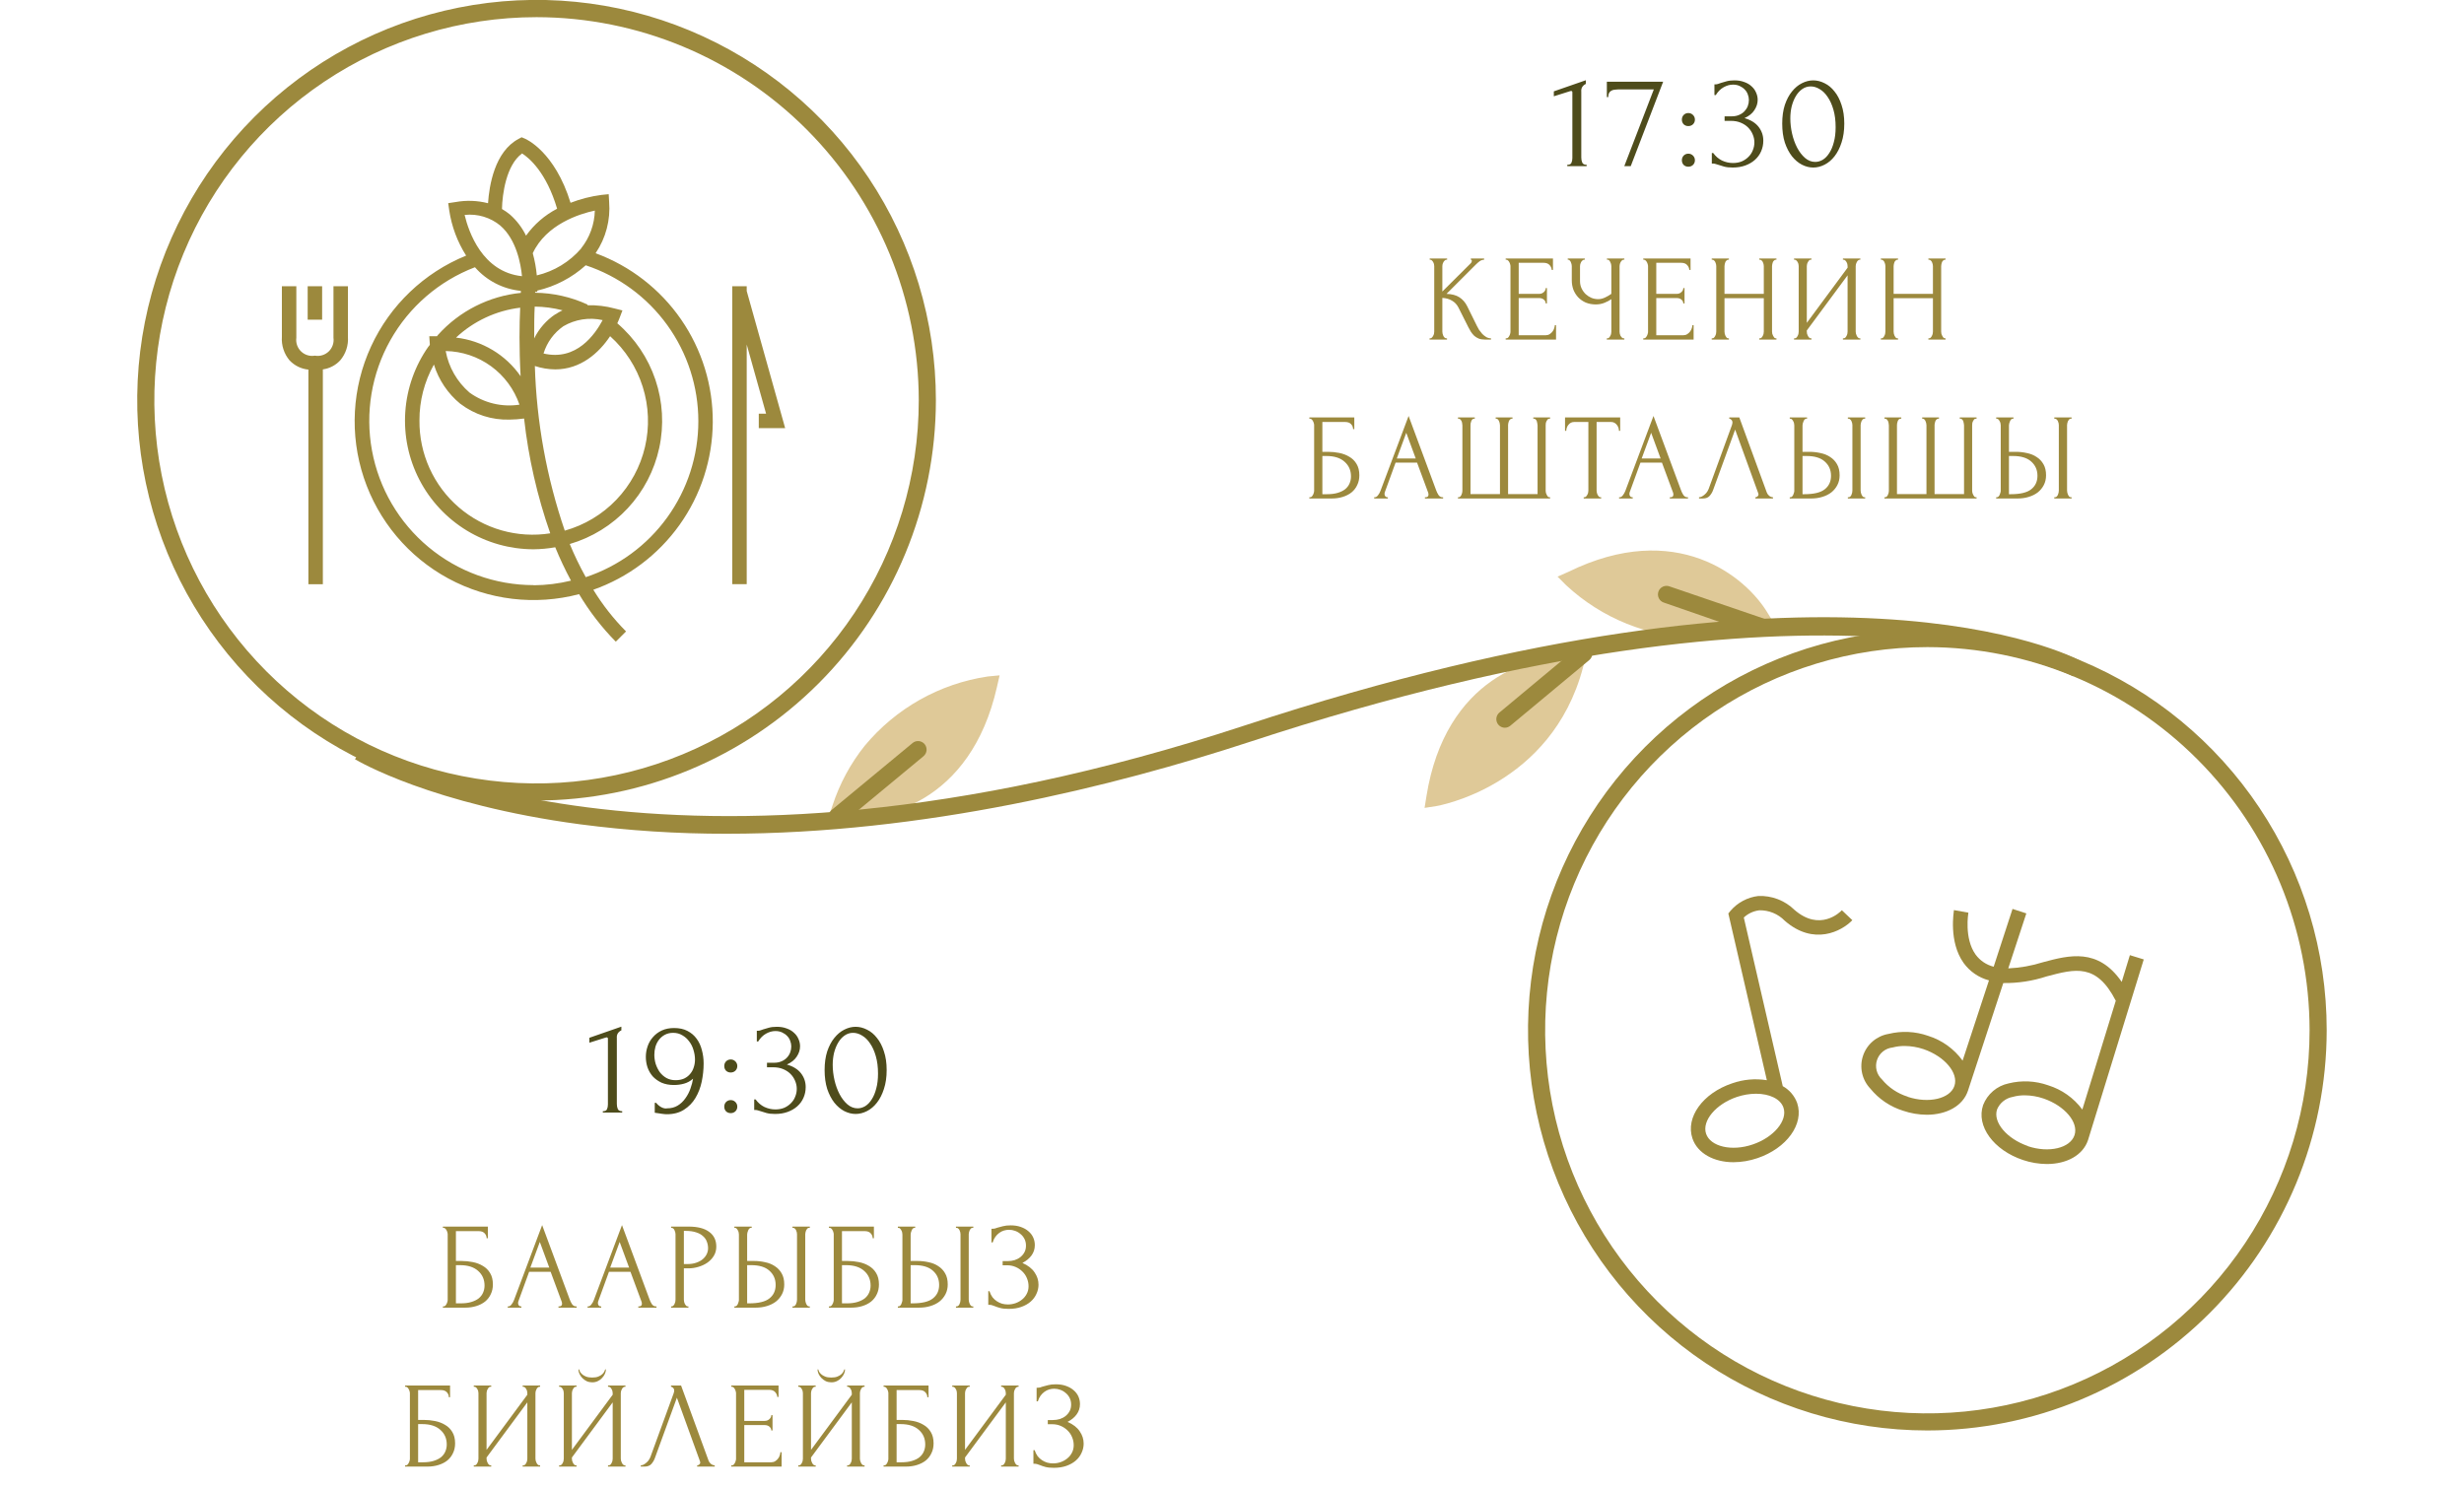 <?xml version="1.0" encoding="UTF-8"?> <svg xmlns="http://www.w3.org/2000/svg" width="341" height="206" viewBox="0 0 341 206" fill="none"> <g clip-path="url(#clip0_4086_552)"> <path d="M217.061 79.15C231.912 71.866 241.619 79.744 244.677 84.925L245.411 86.113L244.072 86.612C241.135 87.72 238.025 88.296 234.887 88.311C228.146 88.202 221.684 85.6 216.741 81.004L215.556 79.815L217.061 79.15Z" fill="#DFC998"></path> <path d="M243.894 88.074C243.765 88.073 243.636 88.049 243.515 88.003L230.288 83.416C230.136 83.37 229.994 83.293 229.872 83.191C229.75 83.088 229.649 82.962 229.577 82.82C229.504 82.678 229.461 82.522 229.45 82.363C229.439 82.204 229.46 82.044 229.511 81.893C229.563 81.742 229.645 81.603 229.751 81.484C229.858 81.365 229.987 81.269 230.132 81.202C230.276 81.134 230.433 81.097 230.592 81.091C230.751 81.086 230.91 81.113 231.058 81.17L244.321 85.698C244.591 85.786 244.82 85.969 244.966 86.213C245.113 86.456 245.168 86.744 245.12 87.025C245.073 87.305 244.927 87.56 244.708 87.741C244.49 87.923 244.214 88.02 243.93 88.015L243.894 88.074Z" fill="#9C893D"></path> <path d="M137.972 95.085C134.321 111.233 122.114 113.883 116.176 113.027L114.765 112.825L115.216 111.483C116.194 108.49 117.699 105.697 119.66 103.236C123.971 98.044 130.038 94.626 136.704 93.635L138.339 93.481L137.972 95.085Z" fill="#DFC998"></path> <path d="M115.856 114.215C115.612 114.216 115.373 114.141 115.174 114.001C114.974 113.86 114.822 113.661 114.739 113.431C114.656 113.201 114.646 112.951 114.71 112.715C114.774 112.479 114.909 112.268 115.097 112.112L126.298 102.844C126.418 102.744 126.557 102.67 126.706 102.624C126.855 102.579 127.012 102.564 127.168 102.579C127.323 102.595 127.473 102.641 127.611 102.715C127.748 102.789 127.87 102.889 127.969 103.01C128.165 103.253 128.258 103.565 128.227 103.876C128.196 104.188 128.043 104.474 127.803 104.674L116.602 113.954C116.391 114.124 116.127 114.217 115.856 114.215Z" fill="#9C893D"></path> <path d="M197.41 110.211C200.018 93.861 212.036 90.427 218.021 90.902L219.432 91.009L219.076 92.387C214.714 108.868 198.927 111.554 198.761 111.578L197.15 111.827L197.41 110.211Z" fill="#DFC998"></path> <path d="M208.255 100.729C208.014 100.727 207.779 100.651 207.582 100.511C207.385 100.371 207.235 100.174 207.153 99.947C207.07 99.72 207.059 99.472 207.121 99.239C207.182 99.004 207.313 98.795 207.497 98.638L218.424 89.536C218.544 89.436 218.682 89.36 218.831 89.314C218.98 89.267 219.136 89.251 219.292 89.265C219.447 89.28 219.598 89.325 219.736 89.397C219.874 89.47 219.996 89.57 220.095 89.69C220.195 89.81 220.27 89.949 220.317 90.098C220.363 90.247 220.379 90.404 220.365 90.56C220.351 90.716 220.306 90.867 220.233 91.005C220.161 91.143 220.061 91.266 219.941 91.366L209.014 100.456C208.8 100.633 208.532 100.73 208.255 100.729Z" fill="#9C893D"></path> <path d="M266.733 198C255.802 198 245.117 194.75 236.028 188.661C226.939 182.572 219.855 173.918 215.673 163.792C211.49 153.667 210.396 142.526 212.53 131.777C214.663 121.029 219.928 111.156 227.658 103.407C235.389 95.659 245.237 90.382 255.959 88.246C266.68 86.109 277.793 87.208 287.891 91.404C297.99 95.599 306.62 102.703 312.692 111.817C318.763 120.93 322.002 131.644 322 142.603C321.984 157.293 316.156 171.376 305.795 181.761C295.433 192.147 281.385 197.987 266.733 198ZM266.733 89.571C256.272 89.571 246.045 92.681 237.346 98.509C228.647 104.336 221.867 112.618 217.864 122.309C213.86 131.999 212.813 142.662 214.854 152.949C216.895 163.236 221.933 172.686 229.33 180.103C236.728 187.519 246.153 192.57 256.414 194.616C266.675 196.663 277.31 195.612 286.976 191.598C296.641 187.585 304.903 180.787 310.715 172.066C316.527 163.345 319.63 153.092 319.63 142.603C319.614 128.543 314.036 115.063 304.119 105.121C294.203 95.179 280.758 89.587 266.733 89.571Z" fill="#9C893D"></path> <path d="M74.254 110.805C63.323 110.805 52.638 107.555 43.549 101.466C34.46 95.377 27.376 86.723 23.194 76.598C19.011 66.472 17.917 55.331 20.051 44.582C22.184 33.834 27.449 23.961 35.179 16.212C42.91 8.464 52.758 3.188 63.48 1.051C74.201 -1.086 85.314 0.013 95.412 4.209C105.511 8.405 114.141 15.508 120.213 24.622C126.284 33.735 129.523 44.449 129.521 55.408C129.505 70.098 123.677 84.181 113.316 94.567C102.954 104.952 88.906 110.792 74.254 110.805ZM74.254 2.376C63.793 2.376 53.566 5.487 44.867 11.314C36.168 17.141 29.388 25.424 25.385 35.114C21.381 44.804 20.334 55.467 22.375 65.754C24.416 76.042 29.454 85.491 36.851 92.908C44.249 100.324 53.674 105.375 63.935 107.421C74.196 109.468 84.832 108.417 94.497 104.404C104.162 100.39 112.424 93.593 118.236 84.871C124.048 76.15 127.151 65.897 127.151 55.408C127.135 41.348 121.557 27.868 111.64 17.926C101.724 7.984 88.279 2.392 74.254 2.376Z" fill="#9C893D"></path> <path d="M100.59 115.404C93.797 115.418 87.011 114.981 80.276 114.097C59.795 111.364 49.555 105.351 49.128 105.09L50.313 103.046C50.716 103.295 91.796 126.871 172.213 100.432C253.696 73.625 286.657 90.771 288.02 91.52L286.894 93.611C286.574 93.433 253.293 76.263 172.948 102.689C154.15 108.845 127.838 115.404 100.59 115.404Z" fill="#9C893D"></path> <path d="M197.842 46.83H197.927C198.018 46.83 198.097 46.796 198.165 46.728C198.233 46.66 198.29 46.581 198.335 46.49C198.392 46.399 198.432 46.303 198.454 46.201C198.477 46.088 198.488 45.986 198.488 45.895V36.834C198.488 36.755 198.477 36.664 198.454 36.562C198.432 36.46 198.392 36.364 198.335 36.273C198.29 36.182 198.233 36.109 198.165 36.052C198.097 35.984 198.024 35.95 197.944 35.95H197.859V35.78H200.273V35.95H200.188C200.098 35.95 200.018 35.984 199.95 36.052C199.882 36.109 199.82 36.182 199.763 36.273C199.718 36.364 199.678 36.46 199.644 36.562C199.622 36.664 199.61 36.755 199.61 36.834V40.353L203.554 36.426C203.645 36.335 203.69 36.228 203.69 36.103C203.69 36.001 203.645 35.95 203.554 35.95V35.78H205.39V35.95C205.164 35.961 204.96 36.029 204.778 36.154C204.608 36.279 204.421 36.443 204.217 36.647L200.188 40.676C200.925 40.699 201.52 40.857 201.973 41.152C202.427 41.447 202.784 41.855 203.044 42.376L204.387 45.096C204.467 45.266 204.569 45.453 204.693 45.657C204.829 45.85 204.977 46.037 205.135 46.218C205.305 46.388 205.492 46.535 205.696 46.66C205.9 46.773 206.116 46.83 206.342 46.83V47H205.492C205.164 47 204.88 46.955 204.642 46.864C204.404 46.762 204.195 46.632 204.013 46.473C203.843 46.303 203.69 46.116 203.554 45.912C203.43 45.708 203.316 45.504 203.214 45.3L201.837 42.563C201.622 42.144 201.322 41.826 200.936 41.611C200.562 41.384 200.12 41.26 199.61 41.237V45.895C199.61 45.986 199.622 46.082 199.644 46.184C199.667 46.286 199.701 46.388 199.746 46.49C199.792 46.581 199.848 46.66 199.916 46.728C199.984 46.785 200.058 46.819 200.137 46.83H200.256V47H197.842V46.83ZM208.375 46.83H208.46C208.551 46.83 208.63 46.802 208.698 46.745C208.766 46.677 208.823 46.598 208.868 46.507C208.925 46.416 208.964 46.32 208.987 46.218C209.021 46.116 209.038 46.02 209.038 45.929V36.834C209.038 36.755 209.021 36.664 208.987 36.562C208.964 36.46 208.925 36.364 208.868 36.273C208.823 36.182 208.766 36.109 208.698 36.052C208.63 35.984 208.551 35.95 208.46 35.95H208.375V35.78H214.92V37.361H214.75C214.727 37.1 214.625 36.874 214.444 36.681C214.263 36.477 213.979 36.375 213.594 36.375H210.177V40.676H212.999C213.26 40.676 213.475 40.597 213.645 40.438C213.826 40.279 213.917 40.092 213.917 39.877H214.087V42.002H213.917C213.917 41.798 213.832 41.622 213.662 41.475C213.492 41.328 213.271 41.254 212.999 41.254H210.177V46.405H213.9C214.115 46.405 214.302 46.354 214.461 46.252C214.62 46.15 214.75 46.031 214.852 45.895C214.965 45.748 215.045 45.595 215.09 45.436C215.147 45.266 215.175 45.124 215.175 45.011H215.345V47H208.375V46.83ZM222.369 46.83H222.454C222.534 46.83 222.607 46.802 222.675 46.745C222.743 46.677 222.8 46.598 222.845 46.507C222.902 46.416 222.942 46.32 222.964 46.218C222.987 46.116 222.998 46.02 222.998 45.929V41.407C222.772 41.577 222.466 41.741 222.08 41.9C221.695 42.059 221.287 42.138 220.856 42.138C220.346 42.138 219.882 42.053 219.462 41.883C219.054 41.702 218.703 41.458 218.408 41.152C218.125 40.846 217.904 40.495 217.745 40.098C217.598 39.69 217.524 39.259 217.524 38.806V36.834C217.524 36.755 217.513 36.664 217.49 36.562C217.468 36.46 217.434 36.364 217.388 36.273C217.354 36.182 217.303 36.109 217.235 36.052C217.179 35.984 217.116 35.95 217.048 35.95H216.963V35.78H219.326V35.95H219.241C219.151 35.95 219.071 35.984 219.003 36.052C218.935 36.109 218.873 36.182 218.816 36.273C218.771 36.364 218.731 36.46 218.697 36.562C218.675 36.664 218.663 36.755 218.663 36.834V38.908C218.663 39.282 218.737 39.622 218.884 39.928C219.032 40.234 219.224 40.5 219.462 40.727C219.7 40.942 219.967 41.112 220.261 41.237C220.567 41.35 220.873 41.407 221.179 41.407C221.485 41.407 221.797 41.333 222.114 41.186C222.432 41.039 222.726 40.869 222.998 40.676V36.834C222.998 36.755 222.987 36.67 222.964 36.579C222.942 36.477 222.908 36.386 222.862 36.307C222.828 36.216 222.783 36.137 222.726 36.069C222.67 36.001 222.602 35.961 222.522 35.95H222.386V35.78H224.8V35.95H224.664C224.585 35.961 224.511 36.001 224.443 36.069C224.375 36.137 224.319 36.216 224.273 36.307C224.228 36.386 224.194 36.477 224.171 36.579C224.149 36.67 224.137 36.755 224.137 36.834V45.929C224.137 46.008 224.149 46.099 224.171 46.201C224.194 46.303 224.228 46.399 224.273 46.49C224.319 46.569 224.375 46.643 224.443 46.711C224.511 46.779 224.585 46.819 224.664 46.83H224.8V47H222.369V46.83ZM227.415 46.83H227.5C227.591 46.83 227.67 46.802 227.738 46.745C227.806 46.677 227.863 46.598 227.908 46.507C227.965 46.416 228.004 46.32 228.027 46.218C228.061 46.116 228.078 46.02 228.078 45.929V36.834C228.078 36.755 228.061 36.664 228.027 36.562C228.004 36.46 227.965 36.364 227.908 36.273C227.863 36.182 227.806 36.109 227.738 36.052C227.67 35.984 227.591 35.95 227.5 35.95H227.415V35.78H233.96V37.361H233.79C233.767 37.1 233.665 36.874 233.484 36.681C233.303 36.477 233.019 36.375 232.634 36.375H229.217V40.676H232.039C232.3 40.676 232.515 40.597 232.685 40.438C232.866 40.279 232.957 40.092 232.957 39.877H233.127V42.002H232.957C232.957 41.798 232.872 41.622 232.702 41.475C232.532 41.328 232.311 41.254 232.039 41.254H229.217V46.405H232.94C233.155 46.405 233.342 46.354 233.501 46.252C233.66 46.15 233.79 46.031 233.892 45.895C234.005 45.748 234.085 45.595 234.13 45.436C234.187 45.266 234.215 45.124 234.215 45.011H234.385V47H227.415V46.83ZM243.469 46.83H243.554C243.633 46.83 243.707 46.802 243.775 46.745C243.843 46.677 243.9 46.598 243.945 46.507C244.002 46.405 244.041 46.303 244.064 46.201C244.087 46.088 244.098 45.986 244.098 45.895V41.271H238.658V45.895C238.658 45.986 238.669 46.088 238.692 46.201C238.715 46.303 238.749 46.399 238.794 46.49C238.839 46.581 238.89 46.66 238.947 46.728C239.015 46.796 239.094 46.83 239.185 46.83H239.27V47H236.89V46.83H236.975C237.054 46.83 237.128 46.802 237.196 46.745C237.264 46.677 237.321 46.598 237.366 46.507C237.423 46.405 237.462 46.303 237.485 46.201C237.508 46.088 237.519 45.986 237.519 45.895V36.834C237.519 36.755 237.508 36.664 237.485 36.562C237.462 36.46 237.428 36.364 237.383 36.273C237.338 36.182 237.281 36.109 237.213 36.052C237.145 35.984 237.066 35.95 236.975 35.95H236.89V35.78H239.27V35.95H239.185C239.094 35.95 239.015 35.984 238.947 36.052C238.879 36.109 238.822 36.182 238.777 36.273C238.743 36.364 238.715 36.46 238.692 36.562C238.669 36.664 238.658 36.755 238.658 36.834V40.676H244.098V36.834C244.098 36.755 244.087 36.664 244.064 36.562C244.041 36.46 244.007 36.364 243.962 36.273C243.917 36.182 243.86 36.109 243.792 36.052C243.724 35.984 243.645 35.95 243.554 35.95H243.469V35.78H245.849V35.95H245.764C245.673 35.95 245.594 35.984 245.526 36.052C245.458 36.109 245.401 36.182 245.356 36.273C245.322 36.364 245.294 36.46 245.271 36.562C245.248 36.664 245.237 36.755 245.237 36.834V45.895C245.237 45.986 245.248 46.088 245.271 46.201C245.305 46.303 245.345 46.399 245.39 46.49C245.435 46.581 245.486 46.66 245.543 46.728C245.611 46.796 245.685 46.83 245.764 46.83H245.849V47H243.469V46.83ZM255.047 46.83H255.132C255.223 46.83 255.302 46.802 255.37 46.745C255.438 46.677 255.495 46.598 255.54 46.507C255.597 46.405 255.637 46.303 255.659 46.201C255.682 46.088 255.693 45.986 255.693 45.895V38.109L250.049 45.742V45.895C250.049 45.986 250.061 46.088 250.083 46.201C250.117 46.303 250.157 46.399 250.202 46.49C250.248 46.581 250.304 46.66 250.372 46.728C250.44 46.796 250.52 46.83 250.61 46.83H250.695V47H248.281V46.83H248.366C248.457 46.83 248.536 46.802 248.604 46.745C248.672 46.677 248.729 46.598 248.774 46.507C248.831 46.405 248.871 46.303 248.893 46.201C248.916 46.088 248.927 45.986 248.927 45.895V36.834C248.927 36.755 248.916 36.664 248.893 36.562C248.871 36.46 248.831 36.364 248.774 36.273C248.729 36.182 248.672 36.109 248.604 36.052C248.536 35.984 248.457 35.95 248.366 35.95H248.281V35.78H250.695V35.95H250.559C250.48 35.961 250.406 36.001 250.338 36.069C250.282 36.137 250.231 36.216 250.185 36.307C250.14 36.386 250.106 36.477 250.083 36.579C250.061 36.67 250.049 36.755 250.049 36.834V44.688L255.693 37.055V36.834C255.693 36.755 255.682 36.664 255.659 36.562C255.637 36.46 255.597 36.364 255.54 36.273C255.495 36.182 255.438 36.109 255.37 36.052C255.302 35.984 255.223 35.95 255.132 35.95H255.047V35.78H257.461V35.95H257.376C257.286 35.95 257.206 35.984 257.138 36.052C257.07 36.109 257.014 36.182 256.968 36.273C256.923 36.364 256.883 36.46 256.849 36.562C256.827 36.664 256.815 36.755 256.815 36.834V45.895C256.815 45.986 256.827 46.082 256.849 46.184C256.883 46.286 256.923 46.388 256.968 46.49C257.014 46.581 257.07 46.66 257.138 46.728C257.206 46.796 257.286 46.83 257.376 46.83H257.461V47H255.047V46.83ZM266.875 46.83H266.96C267.04 46.83 267.113 46.802 267.181 46.745C267.249 46.677 267.306 46.598 267.351 46.507C267.408 46.405 267.448 46.303 267.47 46.201C267.493 46.088 267.504 45.986 267.504 45.895V41.271H262.064V45.895C262.064 45.986 262.076 46.088 262.098 46.201C262.121 46.303 262.155 46.399 262.2 46.49C262.246 46.581 262.297 46.66 262.353 46.728C262.421 46.796 262.501 46.83 262.591 46.83H262.676V47H260.296V46.83H260.381C260.461 46.83 260.534 46.802 260.602 46.745C260.67 46.677 260.727 46.598 260.772 46.507C260.829 46.405 260.869 46.303 260.891 46.201C260.914 46.088 260.925 45.986 260.925 45.895V36.834C260.925 36.755 260.914 36.664 260.891 36.562C260.869 36.46 260.835 36.364 260.789 36.273C260.744 36.182 260.687 36.109 260.619 36.052C260.551 35.984 260.472 35.95 260.381 35.95H260.296V35.78H262.676V35.95H262.591C262.501 35.95 262.421 35.984 262.353 36.052C262.285 36.109 262.229 36.182 262.183 36.273C262.149 36.364 262.121 36.46 262.098 36.562C262.076 36.664 262.064 36.755 262.064 36.834V40.676H267.504V36.834C267.504 36.755 267.493 36.664 267.47 36.562C267.448 36.46 267.414 36.364 267.368 36.273C267.323 36.182 267.266 36.109 267.198 36.052C267.13 35.984 267.051 35.95 266.96 35.95H266.875V35.78H269.255V35.95H269.17C269.08 35.95 269 35.984 268.932 36.052C268.864 36.109 268.808 36.182 268.762 36.273C268.728 36.364 268.7 36.46 268.677 36.562C268.655 36.664 268.643 36.755 268.643 36.834V45.895C268.643 45.986 268.655 46.088 268.677 46.201C268.711 46.303 268.751 46.399 268.796 46.49C268.842 46.581 268.893 46.66 268.949 46.728C269.017 46.796 269.091 46.83 269.17 46.83H269.255V47H266.875V46.83ZM181.204 68.83H181.289C181.38 68.83 181.459 68.802 181.527 68.745C181.595 68.677 181.652 68.598 181.697 68.507C181.754 68.416 181.793 68.32 181.816 68.218C181.85 68.116 181.867 68.02 181.867 67.929V58.834C181.867 58.755 181.85 58.664 181.816 58.562C181.793 58.46 181.754 58.364 181.697 58.273C181.652 58.182 181.595 58.109 181.527 58.052C181.459 57.984 181.38 57.95 181.289 57.95H181.204V57.78H187.426V59.395H187.256C187.256 59.134 187.165 58.908 186.984 58.715C186.803 58.511 186.525 58.409 186.151 58.409H183.006V62.54H183.788C184.309 62.54 184.825 62.591 185.335 62.693C185.856 62.795 186.321 62.971 186.729 63.22C187.148 63.458 187.483 63.787 187.732 64.206C187.993 64.625 188.123 65.152 188.123 65.787C188.123 66.286 188.027 66.733 187.834 67.13C187.653 67.527 187.392 67.867 187.052 68.15C186.712 68.422 186.304 68.632 185.828 68.779C185.363 68.926 184.853 69 184.298 69H181.204V68.83ZM183.669 68.405C184.236 68.405 184.723 68.343 185.131 68.218C185.55 68.093 185.896 67.923 186.168 67.708C186.44 67.481 186.638 67.221 186.763 66.926C186.899 66.62 186.967 66.291 186.967 65.94C186.967 65.113 186.672 64.438 186.083 63.917C185.494 63.384 184.655 63.118 183.567 63.118H183.006V68.405H183.669ZM197.201 68.83H197.286C197.558 68.83 197.694 68.705 197.694 68.456C197.694 68.365 197.677 68.269 197.643 68.167L196.113 64.036H193.138L191.659 68.099C191.625 68.19 191.608 68.275 191.608 68.354C191.608 68.501 191.648 68.62 191.727 68.711C191.807 68.79 191.892 68.83 191.982 68.83H192.067V69H190.18V68.83H190.265C190.413 68.83 190.554 68.745 190.69 68.575C190.838 68.394 190.957 68.184 191.047 67.946L194.94 57.576L198.748 67.844C198.828 68.071 198.935 68.292 199.071 68.507C199.219 68.722 199.406 68.83 199.632 68.83H199.717V69H197.201V68.83ZM193.308 63.458H195.926L194.617 59.905L193.308 63.458ZM206.991 57.78H209.32V57.95H209.235C209.144 57.95 209.065 57.984 208.997 58.052C208.929 58.109 208.872 58.182 208.827 58.273C208.793 58.364 208.764 58.46 208.742 58.562C208.719 58.653 208.708 58.732 208.708 58.8V68.388H212.788V58.885C212.788 58.806 212.776 58.715 212.754 58.613C212.742 58.5 212.72 58.398 212.686 58.307C212.652 58.216 212.601 58.137 212.533 58.069C212.476 58.001 212.402 57.961 212.312 57.95H212.193V57.78H214.522V57.95H214.437C214.335 57.95 214.25 57.984 214.182 58.052C214.125 58.12 214.074 58.199 214.029 58.29C213.983 58.381 213.949 58.483 213.927 58.596C213.915 58.709 213.91 58.806 213.91 58.885V67.946C213.91 68.025 213.921 68.116 213.944 68.218C213.978 68.32 214.017 68.416 214.063 68.507C214.108 68.598 214.159 68.677 214.216 68.745C214.284 68.802 214.357 68.83 214.437 68.83H214.522V69H201.772V68.83H201.857C201.936 68.83 202.01 68.802 202.078 68.745C202.146 68.677 202.202 68.598 202.248 68.507C202.293 68.416 202.327 68.32 202.35 68.218C202.372 68.116 202.384 68.025 202.384 67.946V58.885C202.384 58.806 202.372 58.709 202.35 58.596C202.338 58.483 202.31 58.381 202.265 58.29C202.219 58.199 202.163 58.12 202.095 58.052C202.038 57.984 201.959 57.95 201.857 57.95H201.772V57.78H204.101V57.95H203.982C203.891 57.961 203.812 58.001 203.744 58.069C203.687 58.137 203.642 58.216 203.608 58.307C203.574 58.398 203.545 58.5 203.523 58.613C203.511 58.715 203.506 58.806 203.506 58.885V68.388H207.586V58.885C207.586 58.806 207.574 58.709 207.552 58.596C207.529 58.483 207.495 58.381 207.45 58.29C207.416 58.199 207.365 58.12 207.297 58.052C207.229 57.984 207.155 57.95 207.076 57.95H206.991V57.78ZM221.503 68.83H221.588V69H219.174V68.83H219.259C219.349 68.83 219.429 68.796 219.497 68.728C219.565 68.66 219.621 68.581 219.667 68.49C219.723 68.399 219.763 68.303 219.786 68.201C219.808 68.088 219.82 67.986 219.82 67.895V58.409H217.848C217.666 58.409 217.508 58.449 217.372 58.528C217.236 58.607 217.122 58.709 217.032 58.834C216.941 58.947 216.873 59.078 216.828 59.225C216.782 59.361 216.76 59.497 216.76 59.633H216.59V57.78H224.223V59.633H224.053C224.053 59.497 224.03 59.361 223.985 59.225C223.939 59.078 223.871 58.947 223.781 58.834C223.69 58.709 223.577 58.607 223.441 58.528C223.305 58.449 223.146 58.409 222.965 58.409H220.959V67.895C220.959 67.986 220.97 68.088 220.993 68.201C221.015 68.303 221.049 68.399 221.095 68.49C221.151 68.581 221.208 68.66 221.265 68.728C221.333 68.796 221.412 68.83 221.503 68.83ZM231.091 68.83H231.176C231.448 68.83 231.584 68.705 231.584 68.456C231.584 68.365 231.567 68.269 231.533 68.167L230.003 64.036H227.028L225.549 68.099C225.515 68.19 225.498 68.275 225.498 68.354C225.498 68.501 225.537 68.62 225.617 68.711C225.696 68.79 225.781 68.83 225.872 68.83H225.957V69H224.07V68.83H224.155C224.302 68.83 224.444 68.745 224.58 68.575C224.727 68.394 224.846 68.184 224.937 67.946L228.83 57.576L232.638 67.844C232.717 68.071 232.825 68.292 232.961 68.507C233.108 68.722 233.295 68.83 233.522 68.83H233.607V69H231.091V68.83ZM227.198 63.458H229.816L228.507 59.905L227.198 63.458ZM237.089 67.81C236.987 68.105 236.828 68.377 236.613 68.626C236.398 68.875 236.08 69 235.661 69H235.134V68.83C235.202 68.83 235.293 68.813 235.406 68.779C235.519 68.734 235.638 68.666 235.763 68.575C235.888 68.484 236.012 68.371 236.137 68.235C236.262 68.088 236.369 67.906 236.46 67.691L239.673 58.885C239.73 58.715 239.758 58.585 239.758 58.494C239.758 58.324 239.707 58.194 239.605 58.103C239.514 58.001 239.418 57.95 239.316 57.95V57.78H240.71L244.518 68.184C244.575 68.343 244.682 68.49 244.841 68.626C245 68.751 245.175 68.819 245.368 68.83V69H242.937V68.83C243.028 68.83 243.118 68.796 243.209 68.728C243.311 68.649 243.362 68.547 243.362 68.422C243.362 68.388 243.351 68.337 243.328 68.269L240.132 59.463L237.089 67.81ZM247.688 68.83H247.773C247.852 68.83 247.926 68.802 247.994 68.745C248.062 68.677 248.119 68.598 248.164 68.507C248.209 68.416 248.243 68.32 248.266 68.218C248.3 68.116 248.317 68.025 248.317 67.946V58.885C248.317 58.806 248.306 58.709 248.283 58.596C248.26 58.483 248.221 58.381 248.164 58.29C248.119 58.199 248.062 58.12 247.994 58.052C247.926 57.984 247.852 57.95 247.773 57.95H247.688V57.78H250.085V57.95H249.966C249.807 57.973 249.683 58.097 249.592 58.324C249.501 58.539 249.456 58.726 249.456 58.885V62.54H250.408C250.929 62.54 251.439 62.597 251.938 62.71C252.448 62.812 252.896 62.993 253.281 63.254C253.678 63.503 253.995 63.838 254.233 64.257C254.471 64.665 254.59 65.175 254.59 65.787C254.59 66.286 254.488 66.733 254.284 67.13C254.08 67.527 253.802 67.867 253.451 68.15C253.1 68.422 252.68 68.632 252.193 68.779C251.717 68.926 251.201 69 250.646 69H247.688V68.83ZM249.711 68.405C251.026 68.405 251.966 68.178 252.533 67.725C253.111 67.272 253.4 66.648 253.4 65.855C253.4 65.05 253.111 64.393 252.533 63.883C251.966 63.373 251.128 63.118 250.017 63.118H249.456V68.405H249.711ZM255.729 57.78H258.126V57.95H257.99C257.911 57.961 257.837 58.001 257.769 58.069C257.712 58.137 257.661 58.216 257.616 58.307C257.582 58.386 257.554 58.477 257.531 58.579C257.508 58.67 257.497 58.755 257.497 58.834V67.895C257.497 67.986 257.508 68.082 257.531 68.184C257.554 68.286 257.588 68.388 257.633 68.49C257.678 68.581 257.729 68.66 257.786 68.728C257.854 68.785 257.928 68.819 258.007 68.83H258.126V69H255.729V68.83H255.814C255.905 68.83 255.984 68.802 256.052 68.745C256.12 68.677 256.177 68.598 256.222 68.507C256.267 68.405 256.301 68.303 256.324 68.201C256.347 68.088 256.358 67.986 256.358 67.895V58.834C256.358 58.755 256.347 58.664 256.324 58.562C256.301 58.46 256.267 58.364 256.222 58.273C256.177 58.182 256.12 58.109 256.052 58.052C255.984 57.984 255.905 57.95 255.814 57.95H255.729V57.78ZM266.013 57.78H268.342V57.95H268.257C268.166 57.95 268.087 57.984 268.019 58.052C267.951 58.109 267.894 58.182 267.849 58.273C267.815 58.364 267.786 58.46 267.764 58.562C267.741 58.653 267.73 58.732 267.73 58.8V68.388H271.81V58.885C271.81 58.806 271.798 58.715 271.776 58.613C271.764 58.5 271.742 58.398 271.708 58.307C271.674 58.216 271.623 58.137 271.555 58.069C271.498 58.001 271.424 57.961 271.334 57.95H271.215V57.78H273.544V57.95H273.459C273.357 57.95 273.272 57.984 273.204 58.052C273.147 58.12 273.096 58.199 273.051 58.29C273.005 58.381 272.971 58.483 272.949 58.596C272.937 58.709 272.932 58.806 272.932 58.885V67.946C272.932 68.025 272.943 68.116 272.966 68.218C273 68.32 273.039 68.416 273.085 68.507C273.13 68.598 273.181 68.677 273.238 68.745C273.306 68.802 273.379 68.83 273.459 68.83H273.544V69H260.794V68.83H260.879C260.958 68.83 261.032 68.802 261.1 68.745C261.168 68.677 261.224 68.598 261.27 68.507C261.315 68.416 261.349 68.32 261.372 68.218C261.394 68.116 261.406 68.025 261.406 67.946V58.885C261.406 58.806 261.394 58.709 261.372 58.596C261.36 58.483 261.332 58.381 261.287 58.29C261.241 58.199 261.185 58.12 261.117 58.052C261.06 57.984 260.981 57.95 260.879 57.95H260.794V57.78H263.123V57.95H263.004C262.913 57.961 262.834 58.001 262.766 58.069C262.709 58.137 262.664 58.216 262.63 58.307C262.596 58.398 262.567 58.5 262.545 58.613C262.533 58.715 262.528 58.806 262.528 58.885V68.388H266.608V58.885C266.608 58.806 266.596 58.709 266.574 58.596C266.551 58.483 266.517 58.381 266.472 58.29C266.438 58.199 266.387 58.12 266.319 58.052C266.251 57.984 266.177 57.95 266.098 57.95H266.013V57.78ZM276.257 68.83H276.342C276.422 68.83 276.495 68.802 276.563 68.745C276.631 68.677 276.688 68.598 276.733 68.507C276.779 68.416 276.813 68.32 276.835 68.218C276.869 68.116 276.886 68.025 276.886 67.946V58.885C276.886 58.806 276.875 58.709 276.852 58.596C276.83 58.483 276.79 58.381 276.733 58.29C276.688 58.199 276.631 58.12 276.563 58.052C276.495 57.984 276.422 57.95 276.342 57.95H276.257V57.78H278.654V57.95H278.535C278.377 57.973 278.252 58.097 278.161 58.324C278.071 58.539 278.025 58.726 278.025 58.885V62.54H278.977C279.499 62.54 280.009 62.597 280.507 62.71C281.017 62.812 281.465 62.993 281.85 63.254C282.247 63.503 282.564 63.838 282.802 64.257C283.04 64.665 283.159 65.175 283.159 65.787C283.159 66.286 283.057 66.733 282.853 67.13C282.649 67.527 282.372 67.867 282.02 68.15C281.669 68.422 281.25 68.632 280.762 68.779C280.286 68.926 279.771 69 279.215 69H276.257V68.83ZM278.28 68.405C279.595 68.405 280.536 68.178 281.102 67.725C281.68 67.272 281.969 66.648 281.969 65.855C281.969 65.05 281.68 64.393 281.102 63.883C280.536 63.373 279.697 63.118 278.586 63.118H278.025V68.405H278.28ZM284.298 57.78H286.695V57.95H286.559C286.48 57.961 286.406 58.001 286.338 58.069C286.282 58.137 286.231 58.216 286.185 58.307C286.151 58.386 286.123 58.477 286.1 58.579C286.078 58.67 286.066 58.755 286.066 58.834V67.895C286.066 67.986 286.078 68.082 286.1 68.184C286.123 68.286 286.157 68.388 286.202 68.49C286.248 68.581 286.299 68.66 286.355 68.728C286.423 68.785 286.497 68.819 286.576 68.83H286.695V69H284.298V68.83H284.383C284.474 68.83 284.553 68.802 284.621 68.745C284.689 68.677 284.746 68.598 284.791 68.507C284.837 68.405 284.871 68.303 284.893 68.201C284.916 68.088 284.927 67.986 284.927 67.895V58.834C284.927 58.755 284.916 58.664 284.893 58.562C284.871 58.46 284.837 58.364 284.791 58.273C284.746 58.182 284.689 58.109 284.621 58.052C284.553 57.984 284.474 57.95 284.383 57.95H284.298V57.78Z" fill="#9C893D"></path> <path d="M216.901 23V22.81C217.205 22.81 217.395 22.721 217.471 22.544C217.56 22.354 217.604 22.132 217.604 21.879V12.778C217.604 12.651 217.541 12.588 217.414 12.588C217.363 12.588 217.294 12.607 217.205 12.645L215.039 13.329V12.645L219.466 11.106V11.619C219.263 11.708 219.099 11.847 218.972 12.037C218.858 12.227 218.814 12.449 218.839 12.702V21.803C218.839 22.069 218.883 22.303 218.972 22.506C219.061 22.709 219.263 22.81 219.58 22.81V23H216.901ZM225.683 23H224.79L228.875 12.379H223.916C223.764 12.379 223.605 12.392 223.441 12.417C223.289 12.43 223.143 12.474 223.004 12.55C222.877 12.613 222.769 12.721 222.681 12.873C222.605 13.012 222.567 13.202 222.567 13.443H222.377V11.315H230.167L225.683 23ZM232.759 16.559C232.759 16.306 232.841 16.09 233.006 15.913C233.183 15.736 233.398 15.647 233.652 15.647C233.905 15.647 234.12 15.736 234.298 15.913C234.475 16.09 234.564 16.306 234.564 16.559C234.564 16.812 234.475 17.028 234.298 17.205C234.12 17.37 233.905 17.452 233.652 17.452C233.398 17.452 233.183 17.37 233.006 17.205C232.841 17.028 232.759 16.812 232.759 16.559ZM232.759 22.183C232.759 21.93 232.841 21.714 233.006 21.537C233.183 21.36 233.398 21.271 233.652 21.271C233.905 21.271 234.12 21.36 234.298 21.537C234.475 21.714 234.564 21.93 234.564 22.183C234.564 22.436 234.475 22.652 234.298 22.829C234.12 22.994 233.905 23.076 233.652 23.076C233.398 23.076 233.183 22.994 233.006 22.829C232.841 22.652 232.759 22.436 232.759 22.183ZM237.265 11.676H237.436C237.537 11.676 237.645 11.657 237.759 11.619C237.873 11.581 237.999 11.537 238.139 11.486C238.354 11.41 238.614 11.334 238.918 11.258C239.222 11.169 239.595 11.125 240.039 11.125C240.545 11.125 240.995 11.201 241.388 11.353C241.793 11.492 242.129 11.689 242.395 11.942C242.673 12.183 242.882 12.468 243.022 12.797C243.174 13.126 243.25 13.468 243.25 13.823C243.25 14.317 243.098 14.792 242.794 15.248C242.502 15.704 242.046 16.071 241.426 16.35C242.3 16.603 242.952 17.009 243.383 17.566C243.813 18.123 244.029 18.757 244.029 19.466C244.029 19.998 243.927 20.492 243.725 20.948C243.535 21.391 243.25 21.784 242.87 22.126C242.502 22.455 242.059 22.715 241.54 22.905C241.02 23.095 240.438 23.19 239.792 23.19C239.31 23.19 238.911 23.146 238.595 23.057C238.278 22.968 238.012 22.886 237.797 22.81C237.657 22.759 237.531 22.721 237.417 22.696C237.303 22.658 237.189 22.639 237.075 22.639H236.904V21.176H237.094C237.423 21.632 237.828 21.98 238.31 22.221C238.804 22.449 239.31 22.563 239.83 22.563C240.286 22.563 240.697 22.487 241.065 22.335C241.432 22.17 241.742 21.955 241.996 21.689C242.262 21.423 242.458 21.119 242.585 20.777C242.724 20.435 242.794 20.08 242.794 19.713C242.794 19.333 242.718 18.966 242.566 18.611C242.414 18.244 242.198 17.921 241.92 17.642C241.641 17.363 241.299 17.142 240.894 16.977C240.501 16.812 240.051 16.73 239.545 16.73H238.671V16.103H239.64C240.032 16.103 240.374 16.04 240.666 15.913C240.97 15.786 241.223 15.615 241.426 15.4C241.628 15.185 241.78 14.944 241.882 14.678C241.983 14.412 242.034 14.133 242.034 13.842C242.034 13.576 241.983 13.316 241.882 13.063C241.793 12.81 241.654 12.588 241.464 12.398C241.274 12.195 241.039 12.031 240.761 11.904C240.495 11.777 240.184 11.714 239.83 11.714C239.399 11.714 238.968 11.834 238.538 12.075C238.107 12.316 237.746 12.677 237.455 13.158H237.265V11.676ZM246.647 17.11C246.647 16.135 246.767 15.273 247.008 14.526C247.261 13.779 247.591 13.158 247.996 12.664C248.401 12.157 248.857 11.777 249.364 11.524C249.883 11.258 250.409 11.125 250.941 11.125C251.473 11.125 251.999 11.258 252.518 11.524C253.037 11.777 253.493 12.157 253.886 12.664C254.291 13.158 254.614 13.779 254.855 14.526C255.108 15.273 255.235 16.135 255.235 17.11C255.235 18.098 255.108 18.972 254.855 19.732C254.614 20.479 254.291 21.113 253.886 21.632C253.493 22.139 253.037 22.525 252.518 22.791C251.999 23.057 251.473 23.19 250.941 23.19C250.409 23.19 249.883 23.057 249.364 22.791C248.857 22.525 248.401 22.139 247.996 21.632C247.591 21.113 247.261 20.479 247.008 19.732C246.767 18.972 246.647 18.098 246.647 17.11ZM254.038 17.604C254.038 16.692 253.937 15.888 253.734 15.191C253.531 14.482 253.265 13.893 252.936 13.424C252.619 12.943 252.252 12.582 251.834 12.341C251.429 12.088 251.011 11.961 250.58 11.961C250.149 11.961 249.757 12.088 249.402 12.341C249.06 12.582 248.769 12.905 248.528 13.31C248.287 13.715 248.097 14.184 247.958 14.716C247.831 15.248 247.768 15.805 247.768 16.388C247.768 17.085 247.85 17.794 248.015 18.516C248.18 19.225 248.414 19.871 248.718 20.454C249.022 21.024 249.383 21.493 249.801 21.86C250.232 22.227 250.7 22.411 251.207 22.411C251.574 22.411 251.929 22.31 252.271 22.107C252.613 21.892 252.911 21.581 253.164 21.176C253.43 20.771 253.639 20.27 253.791 19.675C253.956 19.08 254.038 18.389 254.038 17.604Z" fill="#4E4C1B"></path> <path d="M83.428 154V153.81C83.732 153.81 83.922 153.721 83.998 153.544C84.087 153.354 84.131 153.132 84.131 152.879V143.778C84.131 143.651 84.068 143.588 83.941 143.588C83.89 143.588 83.821 143.607 83.732 143.645L81.566 144.329V143.645L85.993 142.106V142.619C85.79 142.708 85.626 142.847 85.499 143.037C85.385 143.227 85.341 143.449 85.366 143.702V152.803C85.366 153.069 85.41 153.303 85.499 153.506C85.588 153.709 85.79 153.81 86.107 153.81V154H83.428ZM93.483 149.516C93.939 149.516 94.338 149.44 94.68 149.288C95.022 149.123 95.3 148.908 95.516 148.642C95.744 148.376 95.908 148.072 96.01 147.73C96.124 147.388 96.181 147.033 96.181 146.666C96.181 146.223 96.111 145.779 95.972 145.336C95.845 144.893 95.649 144.5 95.383 144.158C95.129 143.803 94.813 143.518 94.433 143.303C94.065 143.075 93.641 142.961 93.16 142.961C92.729 142.961 92.349 143.05 92.02 143.227C91.703 143.392 91.431 143.62 91.203 143.911C90.987 144.19 90.823 144.513 90.709 144.88C90.607 145.247 90.557 145.621 90.557 146.001C90.557 146.432 90.62 146.856 90.747 147.274C90.886 147.692 91.076 148.072 91.317 148.414C91.57 148.743 91.874 149.009 92.229 149.212C92.596 149.415 93.014 149.516 93.483 149.516ZM90.804 152.651C91.006 152.904 91.247 153.107 91.526 153.259C91.817 153.411 92.089 153.462 92.343 153.411C92.887 153.411 93.369 153.284 93.787 153.031C94.205 152.778 94.559 152.442 94.851 152.024C95.155 151.606 95.389 151.156 95.554 150.675C95.731 150.181 95.851 149.725 95.915 149.307C95.547 149.636 95.136 149.864 94.68 149.991C94.236 150.118 93.761 150.181 93.255 150.181C92.609 150.181 92.039 150.073 91.545 149.858C91.063 149.63 90.658 149.339 90.329 148.984C90.012 148.617 89.771 148.199 89.607 147.73C89.455 147.261 89.379 146.78 89.379 146.286C89.379 145.792 89.461 145.304 89.626 144.823C89.79 144.342 90.037 143.917 90.367 143.55C90.696 143.17 91.101 142.866 91.583 142.638C92.077 142.41 92.647 142.296 93.293 142.296C94.015 142.296 94.629 142.429 95.136 142.695C95.655 142.961 96.079 143.322 96.409 143.778C96.738 144.221 96.979 144.741 97.131 145.336C97.295 145.931 97.378 146.552 97.378 147.198C97.378 148.034 97.289 148.876 97.112 149.725C96.934 150.561 96.643 151.315 96.238 151.986C95.845 152.645 95.319 153.183 94.661 153.601C94.015 154.019 93.223 154.228 92.286 154.228C92.108 154.228 91.887 154.209 91.621 154.171C91.355 154.133 91.146 154.101 90.994 154.076C90.905 154.063 90.81 154.051 90.709 154.038C90.62 154.025 90.588 154.019 90.614 154.019V152.651H90.804ZM100.232 147.559C100.232 147.306 100.314 147.09 100.479 146.913C100.656 146.736 100.871 146.647 101.125 146.647C101.378 146.647 101.593 146.736 101.771 146.913C101.948 147.09 102.037 147.306 102.037 147.559C102.037 147.812 101.948 148.028 101.771 148.205C101.593 148.37 101.378 148.452 101.125 148.452C100.871 148.452 100.656 148.37 100.479 148.205C100.314 148.028 100.232 147.812 100.232 147.559ZM100.232 153.183C100.232 152.93 100.314 152.714 100.479 152.537C100.656 152.36 100.871 152.271 101.125 152.271C101.378 152.271 101.593 152.36 101.771 152.537C101.948 152.714 102.037 152.93 102.037 153.183C102.037 153.436 101.948 153.652 101.771 153.829C101.593 153.994 101.378 154.076 101.125 154.076C100.871 154.076 100.656 153.994 100.479 153.829C100.314 153.652 100.232 153.436 100.232 153.183ZM104.738 142.676H104.909C105.01 142.676 105.118 142.657 105.232 142.619C105.346 142.581 105.473 142.537 105.612 142.486C105.827 142.41 106.087 142.334 106.391 142.258C106.695 142.169 107.069 142.125 107.512 142.125C108.019 142.125 108.468 142.201 108.861 142.353C109.266 142.492 109.602 142.689 109.868 142.942C110.147 143.183 110.356 143.468 110.495 143.797C110.647 144.126 110.723 144.468 110.723 144.823C110.723 145.317 110.571 145.792 110.267 146.248C109.976 146.704 109.52 147.071 108.899 147.35C109.773 147.603 110.425 148.009 110.856 148.566C111.287 149.123 111.502 149.757 111.502 150.466C111.502 150.998 111.401 151.492 111.198 151.948C111.008 152.391 110.723 152.784 110.343 153.126C109.976 153.455 109.532 153.715 109.013 153.905C108.494 154.095 107.911 154.19 107.265 154.19C106.784 154.19 106.385 154.146 106.068 154.057C105.751 153.968 105.485 153.886 105.27 153.81C105.131 153.759 105.004 153.721 104.89 153.696C104.776 153.658 104.662 153.639 104.548 153.639H104.377V152.176H104.567C104.896 152.632 105.302 152.98 105.783 153.221C106.277 153.449 106.784 153.563 107.303 153.563C107.759 153.563 108.171 153.487 108.538 153.335C108.905 153.17 109.216 152.955 109.469 152.689C109.735 152.423 109.931 152.119 110.058 151.777C110.197 151.435 110.267 151.08 110.267 150.713C110.267 150.333 110.191 149.966 110.039 149.611C109.887 149.244 109.672 148.921 109.393 148.642C109.114 148.363 108.772 148.142 108.367 147.977C107.974 147.812 107.525 147.73 107.018 147.73H106.144V147.103H107.113C107.506 147.103 107.848 147.04 108.139 146.913C108.443 146.786 108.696 146.615 108.899 146.4C109.102 146.185 109.254 145.944 109.355 145.678C109.456 145.412 109.507 145.133 109.507 144.842C109.507 144.576 109.456 144.316 109.355 144.063C109.266 143.81 109.127 143.588 108.937 143.398C108.747 143.195 108.513 143.031 108.234 142.904C107.968 142.777 107.658 142.714 107.303 142.714C106.872 142.714 106.442 142.834 106.011 143.075C105.58 143.316 105.219 143.677 104.928 144.158H104.738V142.676ZM114.12 148.11C114.12 147.135 114.241 146.273 114.481 145.526C114.735 144.779 115.064 144.158 115.469 143.664C115.875 143.157 116.331 142.777 116.837 142.524C117.357 142.258 117.882 142.125 118.414 142.125C118.946 142.125 119.472 142.258 119.991 142.524C120.511 142.777 120.967 143.157 121.359 143.664C121.765 144.158 122.088 144.779 122.328 145.526C122.582 146.273 122.708 147.135 122.708 148.11C122.708 149.098 122.582 149.972 122.328 150.732C122.088 151.479 121.765 152.113 121.359 152.632C120.967 153.139 120.511 153.525 119.991 153.791C119.472 154.057 118.946 154.19 118.414 154.19C117.882 154.19 117.357 154.057 116.837 153.791C116.331 153.525 115.875 153.139 115.469 152.632C115.064 152.113 114.735 151.479 114.481 150.732C114.241 149.972 114.12 149.098 114.12 148.11ZM121.511 148.604C121.511 147.692 121.41 146.888 121.207 146.191C121.005 145.482 120.739 144.893 120.409 144.424C120.093 143.943 119.725 143.582 119.307 143.341C118.902 143.088 118.484 142.961 118.053 142.961C117.623 142.961 117.23 143.088 116.875 143.341C116.533 143.582 116.242 143.905 116.001 144.31C115.761 144.715 115.571 145.184 115.431 145.716C115.305 146.248 115.241 146.805 115.241 147.388C115.241 148.085 115.324 148.794 115.488 149.516C115.653 150.225 115.887 150.871 116.191 151.454C116.495 152.024 116.856 152.493 117.274 152.86C117.705 153.227 118.174 153.411 118.68 153.411C119.048 153.411 119.402 153.31 119.744 153.107C120.086 152.892 120.384 152.581 120.637 152.176C120.903 151.771 121.112 151.27 121.264 150.675C121.429 150.08 121.511 149.389 121.511 148.604Z" fill="#4E4C1B"></path> <path d="M61.294 180.83H61.379C61.47 180.83 61.549 180.802 61.617 180.745C61.685 180.677 61.742 180.598 61.787 180.507C61.844 180.416 61.883 180.32 61.906 180.218C61.94 180.116 61.957 180.02 61.957 179.929V170.834C61.957 170.755 61.94 170.664 61.906 170.562C61.883 170.46 61.844 170.364 61.787 170.273C61.742 170.182 61.685 170.109 61.617 170.052C61.549 169.984 61.47 169.95 61.379 169.95H61.294V169.78H67.516V171.395H67.346C67.346 171.134 67.255 170.908 67.074 170.715C66.893 170.511 66.615 170.409 66.241 170.409H63.096V174.54H63.878C64.399 174.54 64.915 174.591 65.425 174.693C65.946 174.795 66.411 174.971 66.819 175.22C67.238 175.458 67.573 175.787 67.822 176.206C68.083 176.625 68.213 177.152 68.213 177.787C68.213 178.286 68.117 178.733 67.924 179.13C67.743 179.527 67.482 179.867 67.142 180.15C66.802 180.422 66.394 180.632 65.918 180.779C65.453 180.926 64.943 181 64.388 181H61.294V180.83ZM63.759 180.405C64.326 180.405 64.813 180.343 65.221 180.218C65.64 180.093 65.986 179.923 66.258 179.708C66.53 179.481 66.728 179.221 66.853 178.926C66.989 178.62 67.057 178.291 67.057 177.94C67.057 177.113 66.762 176.438 66.173 175.917C65.584 175.384 64.745 175.118 63.657 175.118H63.096V180.405H63.759ZM77.291 180.83H77.376C77.648 180.83 77.784 180.705 77.784 180.456C77.784 180.365 77.767 180.269 77.733 180.167L76.203 176.036H73.228L71.749 180.099C71.715 180.19 71.698 180.275 71.698 180.354C71.698 180.501 71.738 180.62 71.817 180.711C71.897 180.79 71.982 180.83 72.072 180.83H72.157V181H70.27V180.83H70.355C70.503 180.83 70.644 180.745 70.78 180.575C70.928 180.394 71.047 180.184 71.137 179.946L75.03 169.576L78.838 179.844C78.918 180.071 79.025 180.292 79.161 180.507C79.309 180.722 79.496 180.83 79.722 180.83H79.807V181H77.291V180.83ZM73.398 175.458H76.016L74.707 171.905L73.398 175.458ZM88.339 180.83H88.424C88.696 180.83 88.832 180.705 88.832 180.456C88.832 180.365 88.815 180.269 88.781 180.167L87.251 176.036H84.276L82.797 180.099C82.763 180.19 82.746 180.275 82.746 180.354C82.746 180.501 82.785 180.62 82.865 180.711C82.944 180.79 83.029 180.83 83.12 180.83H83.205V181H81.318V180.83H81.403C81.55 180.83 81.692 180.745 81.828 180.575C81.975 180.394 82.094 180.184 82.185 179.946L86.078 169.576L89.886 179.844C89.965 180.071 90.073 180.292 90.209 180.507C90.356 180.722 90.543 180.83 90.77 180.83H90.855V181H88.339V180.83ZM84.446 175.458H87.064L85.755 171.905L84.446 175.458ZM92.875 169.78H95.289C96.547 169.78 97.499 170.024 98.145 170.511C98.802 170.987 99.131 171.667 99.131 172.551C99.131 173.027 99.018 173.452 98.791 173.826C98.564 174.2 98.264 174.517 97.89 174.778C97.527 175.027 97.114 175.22 96.649 175.356C96.196 175.492 95.742 175.56 95.289 175.56H94.643V179.895C94.643 179.986 94.654 180.088 94.677 180.201C94.7 180.303 94.734 180.399 94.779 180.49C94.836 180.581 94.892 180.66 94.949 180.728C95.017 180.796 95.096 180.83 95.187 180.83H95.272V181H92.875V180.83H92.96C93.039 180.83 93.113 180.796 93.181 180.728C93.249 180.66 93.306 180.581 93.351 180.49C93.396 180.399 93.43 180.303 93.453 180.201C93.476 180.088 93.487 179.986 93.487 179.895V170.834C93.487 170.675 93.442 170.494 93.351 170.29C93.26 170.086 93.13 169.973 92.96 169.95H92.875V169.78ZM94.643 170.375V174.965H95.153C95.606 174.965 96.009 174.903 96.36 174.778C96.723 174.653 97.023 174.489 97.261 174.285C97.499 174.081 97.68 173.849 97.805 173.588C97.93 173.327 97.992 173.061 97.992 172.789C97.992 172.46 97.935 172.154 97.822 171.871C97.72 171.576 97.544 171.321 97.295 171.106C97.057 170.879 96.74 170.704 96.343 170.579C95.946 170.443 95.459 170.375 94.881 170.375H94.643ZM101.632 180.83H101.717C101.797 180.83 101.87 180.802 101.938 180.745C102.006 180.677 102.063 180.598 102.108 180.507C102.154 180.416 102.188 180.32 102.21 180.218C102.244 180.116 102.261 180.025 102.261 179.946V170.885C102.261 170.806 102.25 170.709 102.227 170.596C102.205 170.483 102.165 170.381 102.108 170.29C102.063 170.199 102.006 170.12 101.938 170.052C101.87 169.984 101.797 169.95 101.717 169.95H101.632V169.78H104.029V169.95H103.91C103.752 169.973 103.627 170.097 103.536 170.324C103.446 170.539 103.4 170.726 103.4 170.885V174.54H104.352C104.874 174.54 105.384 174.597 105.882 174.71C106.392 174.812 106.84 174.993 107.225 175.254C107.622 175.503 107.939 175.838 108.177 176.257C108.415 176.665 108.534 177.175 108.534 177.787C108.534 178.286 108.432 178.733 108.228 179.13C108.024 179.527 107.747 179.867 107.395 180.15C107.044 180.422 106.625 180.632 106.137 180.779C105.661 180.926 105.146 181 104.59 181H101.632V180.83ZM103.655 180.405C104.97 180.405 105.911 180.178 106.477 179.725C107.055 179.272 107.344 178.648 107.344 177.855C107.344 177.05 107.055 176.393 106.477 175.883C105.911 175.373 105.072 175.118 103.961 175.118H103.4V180.405H103.655ZM109.673 169.78H112.07V169.95H111.934C111.855 169.961 111.781 170.001 111.713 170.069C111.657 170.137 111.606 170.216 111.56 170.307C111.526 170.386 111.498 170.477 111.475 170.579C111.453 170.67 111.441 170.755 111.441 170.834V179.895C111.441 179.986 111.453 180.082 111.475 180.184C111.498 180.286 111.532 180.388 111.577 180.49C111.623 180.581 111.674 180.66 111.73 180.728C111.798 180.785 111.872 180.819 111.951 180.83H112.07V181H109.673V180.83H109.758C109.849 180.83 109.928 180.802 109.996 180.745C110.064 180.677 110.121 180.598 110.166 180.507C110.212 180.405 110.246 180.303 110.268 180.201C110.291 180.088 110.302 179.986 110.302 179.895V170.834C110.302 170.755 110.291 170.664 110.268 170.562C110.246 170.46 110.212 170.364 110.166 170.273C110.121 170.182 110.064 170.109 109.996 170.052C109.928 169.984 109.849 169.95 109.758 169.95H109.673V169.78ZM114.721 180.83H114.806C114.897 180.83 114.976 180.802 115.044 180.745C115.112 180.677 115.169 180.598 115.214 180.507C115.271 180.416 115.31 180.32 115.333 180.218C115.367 180.116 115.384 180.02 115.384 179.929V170.834C115.384 170.755 115.367 170.664 115.333 170.562C115.31 170.46 115.271 170.364 115.214 170.273C115.169 170.182 115.112 170.109 115.044 170.052C114.976 169.984 114.897 169.95 114.806 169.95H114.721V169.78H120.943V171.395H120.773C120.773 171.134 120.682 170.908 120.501 170.715C120.32 170.511 120.042 170.409 119.668 170.409H116.523V174.54H117.305C117.826 174.54 118.342 174.591 118.852 174.693C119.373 174.795 119.838 174.971 120.246 175.22C120.665 175.458 121 175.787 121.249 176.206C121.51 176.625 121.64 177.152 121.64 177.787C121.64 178.286 121.544 178.733 121.351 179.13C121.17 179.527 120.909 179.867 120.569 180.15C120.229 180.422 119.821 180.632 119.345 180.779C118.88 180.926 118.37 181 117.815 181H114.721V180.83ZM117.186 180.405C117.753 180.405 118.24 180.343 118.648 180.218C119.067 180.093 119.413 179.923 119.685 179.708C119.957 179.481 120.155 179.221 120.28 178.926C120.416 178.62 120.484 178.291 120.484 177.94C120.484 177.113 120.189 176.438 119.6 175.917C119.011 175.384 118.172 175.118 117.084 175.118H116.523V180.405H117.186ZM124.258 180.83H124.343C124.423 180.83 124.496 180.802 124.564 180.745C124.632 180.677 124.689 180.598 124.734 180.507C124.78 180.416 124.814 180.32 124.836 180.218C124.87 180.116 124.887 180.025 124.887 179.946V170.885C124.887 170.806 124.876 170.709 124.853 170.596C124.831 170.483 124.791 170.381 124.734 170.29C124.689 170.199 124.632 170.12 124.564 170.052C124.496 169.984 124.423 169.95 124.343 169.95H124.258V169.78H126.655V169.95H126.536C126.378 169.973 126.253 170.097 126.162 170.324C126.072 170.539 126.026 170.726 126.026 170.885V174.54H126.978C127.5 174.54 128.01 174.597 128.508 174.71C129.018 174.812 129.466 174.993 129.851 175.254C130.248 175.503 130.565 175.838 130.803 176.257C131.041 176.665 131.16 177.175 131.16 177.787C131.16 178.286 131.058 178.733 130.854 179.13C130.65 179.527 130.373 179.867 130.021 180.15C129.67 180.422 129.251 180.632 128.763 180.779C128.287 180.926 127.772 181 127.216 181H124.258V180.83ZM126.281 180.405C127.596 180.405 128.537 180.178 129.103 179.725C129.681 179.272 129.97 178.648 129.97 177.855C129.97 177.05 129.681 176.393 129.103 175.883C128.537 175.373 127.698 175.118 126.587 175.118H126.026V180.405H126.281ZM132.299 169.78H134.696V169.95H134.56C134.481 169.961 134.407 170.001 134.339 170.069C134.283 170.137 134.232 170.216 134.186 170.307C134.152 170.386 134.124 170.477 134.101 170.579C134.079 170.67 134.067 170.755 134.067 170.834V179.895C134.067 179.986 134.079 180.082 134.101 180.184C134.124 180.286 134.158 180.388 134.203 180.49C134.249 180.581 134.3 180.66 134.356 180.728C134.424 180.785 134.498 180.819 134.577 180.83H134.696V181H132.299V180.83H132.384C132.475 180.83 132.554 180.802 132.622 180.745C132.69 180.677 132.747 180.598 132.792 180.507C132.838 180.405 132.872 180.303 132.894 180.201C132.917 180.088 132.928 179.986 132.928 179.895V170.834C132.928 170.755 132.917 170.664 132.894 170.562C132.872 170.46 132.838 170.364 132.792 170.273C132.747 170.182 132.69 170.109 132.622 170.052C132.554 169.984 132.475 169.95 132.384 169.95H132.299V169.78ZM137.211 170.086H137.364C137.455 170.086 137.557 170.075 137.67 170.052C137.783 170.018 137.902 169.978 138.027 169.933C138.242 169.865 138.497 169.797 138.792 169.729C139.087 169.65 139.444 169.61 139.863 169.61C140.396 169.61 140.866 169.684 141.274 169.831C141.693 169.978 142.045 170.177 142.328 170.426C142.623 170.675 142.844 170.964 142.991 171.293C143.138 171.622 143.212 171.973 143.212 172.347C143.212 172.88 143.059 173.356 142.753 173.775C142.458 174.183 142.039 174.529 141.495 174.812C142.266 175.152 142.827 175.588 143.178 176.121C143.541 176.642 143.722 177.209 143.722 177.821C143.722 178.263 143.626 178.688 143.433 179.096C143.252 179.504 142.985 179.861 142.634 180.167C142.283 180.473 141.852 180.717 141.342 180.898C140.832 181.079 140.248 181.17 139.591 181.17C139.115 181.17 138.73 181.13 138.435 181.051C138.14 180.972 137.885 180.887 137.67 180.796C137.534 180.739 137.404 180.694 137.279 180.66C137.166 180.626 137.047 180.609 136.922 180.609H136.769V178.722H136.939C137.041 179.039 137.177 179.317 137.347 179.555C137.528 179.782 137.732 179.969 137.959 180.116C138.186 180.263 138.429 180.377 138.69 180.456C138.951 180.524 139.217 180.558 139.489 180.558C139.84 180.558 140.186 180.501 140.526 180.388C140.877 180.263 141.183 180.093 141.444 179.878C141.716 179.663 141.931 179.402 142.09 179.096C142.26 178.779 142.345 178.427 142.345 178.042C142.345 177.657 142.271 177.288 142.124 176.937C141.977 176.574 141.767 176.263 141.495 176.002C141.234 175.741 140.923 175.532 140.56 175.373C140.197 175.214 139.801 175.135 139.37 175.135H138.758V174.557H139.455C139.795 174.557 140.118 174.512 140.424 174.421C140.73 174.319 140.996 174.177 141.223 173.996C141.461 173.803 141.648 173.577 141.784 173.316C141.92 173.055 141.988 172.755 141.988 172.415C141.988 172.075 141.92 171.769 141.784 171.497C141.648 171.225 141.467 170.998 141.24 170.817C141.025 170.624 140.775 170.477 140.492 170.375C140.22 170.273 139.937 170.222 139.642 170.222C139.404 170.222 139.172 170.256 138.945 170.324C138.718 170.392 138.503 170.5 138.299 170.647C138.095 170.794 137.914 170.976 137.755 171.191C137.596 171.406 137.472 171.667 137.381 171.973H137.211V170.086ZM56.064 202.83H56.149C56.24 202.83 56.319 202.802 56.387 202.745C56.455 202.677 56.512 202.598 56.557 202.507C56.614 202.416 56.654 202.32 56.676 202.218C56.71 202.116 56.727 202.02 56.727 201.929V192.834C56.727 192.755 56.71 192.664 56.676 192.562C56.654 192.46 56.614 192.364 56.557 192.273C56.512 192.182 56.455 192.109 56.387 192.052C56.319 191.984 56.24 191.95 56.149 191.95H56.064V191.78H62.286V193.395H62.116C62.116 193.134 62.026 192.908 61.844 192.715C61.663 192.511 61.385 192.409 61.011 192.409H57.866V196.54H58.648C59.17 196.54 59.685 196.591 60.195 196.693C60.717 196.795 61.181 196.971 61.589 197.22C62.009 197.458 62.343 197.787 62.592 198.206C62.853 198.625 62.983 199.152 62.983 199.787C62.983 200.286 62.887 200.733 62.694 201.13C62.513 201.527 62.252 201.867 61.912 202.15C61.572 202.422 61.164 202.632 60.688 202.779C60.224 202.926 59.714 203 59.158 203H56.064V202.83ZM58.529 202.405C59.096 202.405 59.583 202.343 59.991 202.218C60.411 202.093 60.756 201.923 61.028 201.708C61.3 201.481 61.499 201.221 61.623 200.926C61.759 200.62 61.827 200.291 61.827 199.94C61.827 199.113 61.533 198.438 60.943 197.917C60.354 197.384 59.515 197.118 58.427 197.118H57.866V202.405H58.529ZM72.334 202.83H72.419C72.51 202.83 72.589 202.802 72.657 202.745C72.725 202.677 72.781 202.598 72.827 202.507C72.883 202.405 72.923 202.303 72.946 202.201C72.969 202.088 72.98 201.986 72.98 201.895V194.109L67.336 201.742V201.895C67.336 201.986 67.347 202.088 67.37 202.201C67.404 202.303 67.444 202.399 67.489 202.49C67.534 202.581 67.591 202.66 67.659 202.728C67.727 202.796 67.806 202.83 67.897 202.83H67.982V203H65.568V202.83H65.653C65.743 202.83 65.823 202.802 65.891 202.745C65.959 202.677 66.016 202.598 66.061 202.507C66.118 202.405 66.157 202.303 66.18 202.201C66.203 202.088 66.214 201.986 66.214 201.895V192.834C66.214 192.755 66.203 192.664 66.18 192.562C66.157 192.46 66.118 192.364 66.061 192.273C66.016 192.182 65.959 192.109 65.891 192.052C65.823 191.984 65.743 191.95 65.653 191.95H65.568V191.78H67.982V191.95H67.846C67.766 191.961 67.693 192.001 67.625 192.069C67.568 192.137 67.517 192.216 67.472 192.307C67.427 192.386 67.392 192.477 67.37 192.579C67.347 192.67 67.336 192.755 67.336 192.834V200.688L72.98 193.055V192.834C72.98 192.755 72.969 192.664 72.946 192.562C72.923 192.46 72.883 192.364 72.827 192.273C72.781 192.182 72.725 192.109 72.657 192.052C72.589 191.984 72.51 191.95 72.419 191.95H72.334V191.78H74.748V191.95H74.663C74.572 191.95 74.493 191.984 74.425 192.052C74.357 192.109 74.3 192.182 74.255 192.273C74.21 192.364 74.17 192.46 74.136 192.562C74.113 192.664 74.102 192.755 74.102 192.834V201.895C74.102 201.986 74.113 202.082 74.136 202.184C74.17 202.286 74.21 202.388 74.255 202.49C74.3 202.581 74.357 202.66 74.425 202.728C74.493 202.796 74.572 202.83 74.663 202.83H74.748V203H72.334V202.83ZM83.856 189.553C83.856 189.746 83.811 189.944 83.72 190.148C83.629 190.352 83.499 190.545 83.329 190.726C83.17 190.907 82.972 191.055 82.734 191.168C82.507 191.281 82.252 191.338 81.969 191.338C81.697 191.338 81.442 191.287 81.204 191.185C80.977 191.072 80.779 190.93 80.609 190.76C80.439 190.59 80.303 190.397 80.201 190.182C80.099 189.967 80.048 189.757 80.048 189.553H80.15C80.161 189.621 80.195 189.717 80.252 189.842C80.32 189.967 80.422 190.091 80.558 190.216C80.694 190.341 80.875 190.448 81.102 190.539C81.329 190.63 81.612 190.675 81.952 190.675C82.303 190.675 82.587 190.63 82.802 190.539C83.028 190.448 83.21 190.341 83.346 190.216C83.482 190.091 83.578 189.967 83.635 189.842C83.692 189.717 83.731 189.621 83.754 189.553H83.856ZM84.145 202.83H84.23C84.32 202.83 84.4 202.802 84.468 202.745C84.536 202.677 84.593 202.598 84.638 202.507C84.695 202.405 84.734 202.303 84.757 202.201C84.779 202.088 84.791 201.986 84.791 201.895V194.109L79.147 201.742V201.895C79.147 201.986 79.158 202.088 79.181 202.201C79.215 202.303 79.254 202.399 79.3 202.49C79.345 202.581 79.402 202.66 79.47 202.728C79.538 202.796 79.617 202.83 79.708 202.83H79.793V203H77.379V202.83H77.464C77.555 202.83 77.634 202.802 77.702 202.745C77.77 202.677 77.826 202.598 77.872 202.507C77.928 202.405 77.968 202.303 77.991 202.201C78.013 202.088 78.025 201.986 78.025 201.895V192.834C78.025 192.755 78.013 192.664 77.991 192.562C77.968 192.46 77.928 192.364 77.872 192.273C77.826 192.182 77.77 192.109 77.702 192.052C77.634 191.984 77.555 191.95 77.464 191.95H77.379V191.78H79.793V191.95H79.657C79.578 191.961 79.504 192.001 79.436 192.069C79.379 192.137 79.328 192.216 79.283 192.307C79.237 192.386 79.204 192.477 79.181 192.579C79.158 192.67 79.147 192.755 79.147 192.834V200.688L84.791 193.055V192.834C84.791 192.755 84.779 192.664 84.757 192.562C84.734 192.46 84.695 192.364 84.638 192.273C84.593 192.182 84.536 192.109 84.468 192.052C84.4 191.984 84.32 191.95 84.23 191.95H84.145V191.78H86.559V191.95H86.474C86.383 191.95 86.304 191.984 86.236 192.052C86.168 192.109 86.111 192.182 86.066 192.273C86.02 192.364 85.981 192.46 85.947 192.562C85.924 192.664 85.913 192.755 85.913 192.834V201.895C85.913 201.986 85.924 202.082 85.947 202.184C85.981 202.286 86.02 202.388 86.066 202.49C86.111 202.581 86.168 202.66 86.236 202.728C86.304 202.796 86.383 202.83 86.474 202.83H86.559V203H84.145V202.83ZM90.635 201.81C90.533 202.105 90.374 202.377 90.159 202.626C89.944 202.875 89.626 203 89.207 203H88.68V202.83C88.748 202.83 88.838 202.813 88.952 202.779C89.065 202.734 89.184 202.666 89.309 202.575C89.433 202.484 89.558 202.371 89.683 202.235C89.808 202.088 89.915 201.906 90.006 201.691L93.219 192.885C93.275 192.715 93.304 192.585 93.304 192.494C93.304 192.324 93.253 192.194 93.151 192.103C93.06 192.001 92.964 191.95 92.862 191.95V191.78H94.256L98.064 202.184C98.121 202.343 98.228 202.49 98.387 202.626C98.546 202.751 98.721 202.819 98.914 202.83V203H96.483V202.83C96.573 202.83 96.664 202.796 96.755 202.728C96.857 202.649 96.908 202.547 96.908 202.422C96.908 202.388 96.897 202.337 96.874 202.269L93.678 193.463L90.635 201.81ZM101.2 202.83H101.285C101.376 202.83 101.455 202.802 101.523 202.745C101.591 202.677 101.648 202.598 101.693 202.507C101.75 202.416 101.789 202.32 101.812 202.218C101.846 202.116 101.863 202.02 101.863 201.929V192.834C101.863 192.755 101.846 192.664 101.812 192.562C101.789 192.46 101.75 192.364 101.693 192.273C101.648 192.182 101.591 192.109 101.523 192.052C101.455 191.984 101.376 191.95 101.285 191.95H101.2V191.78H107.745V193.361H107.575C107.552 193.1 107.45 192.874 107.269 192.681C107.088 192.477 106.804 192.375 106.419 192.375H103.002V196.676H105.824C106.085 196.676 106.3 196.597 106.47 196.438C106.651 196.279 106.742 196.092 106.742 195.877H106.912V198.002H106.742C106.742 197.798 106.657 197.622 106.487 197.475C106.317 197.328 106.096 197.254 105.824 197.254H103.002V202.405H106.725C106.94 202.405 107.127 202.354 107.286 202.252C107.445 202.15 107.575 202.031 107.677 201.895C107.79 201.748 107.87 201.595 107.915 201.436C107.972 201.266 108 201.124 108 201.011H108.17V203H101.2V202.83ZM116.948 189.553C116.948 189.746 116.903 189.944 116.812 190.148C116.721 190.352 116.591 190.545 116.421 190.726C116.262 190.907 116.064 191.055 115.826 191.168C115.599 191.281 115.344 191.338 115.061 191.338C114.789 191.338 114.534 191.287 114.296 191.185C114.069 191.072 113.871 190.93 113.701 190.76C113.531 190.59 113.395 190.397 113.293 190.182C113.191 189.967 113.14 189.757 113.14 189.553H113.242C113.253 189.621 113.287 189.717 113.344 189.842C113.412 189.967 113.514 190.091 113.65 190.216C113.786 190.341 113.967 190.448 114.194 190.539C114.421 190.63 114.704 190.675 115.044 190.675C115.395 190.675 115.679 190.63 115.894 190.539C116.121 190.448 116.302 190.341 116.438 190.216C116.574 190.091 116.67 189.967 116.727 189.842C116.784 189.717 116.823 189.621 116.846 189.553H116.948ZM117.237 202.83H117.322C117.413 202.83 117.492 202.802 117.56 202.745C117.628 202.677 117.685 202.598 117.73 202.507C117.787 202.405 117.826 202.303 117.849 202.201C117.872 202.088 117.883 201.986 117.883 201.895V194.109L112.239 201.742V201.895C112.239 201.986 112.25 202.088 112.273 202.201C112.307 202.303 112.347 202.399 112.392 202.49C112.437 202.581 112.494 202.66 112.562 202.728C112.63 202.796 112.709 202.83 112.8 202.83H112.885V203H110.471V202.83H110.556C110.647 202.83 110.726 202.802 110.794 202.745C110.862 202.677 110.919 202.598 110.964 202.507C111.021 202.405 111.06 202.303 111.083 202.201C111.106 202.088 111.117 201.986 111.117 201.895V192.834C111.117 192.755 111.106 192.664 111.083 192.562C111.06 192.46 111.021 192.364 110.964 192.273C110.919 192.182 110.862 192.109 110.794 192.052C110.726 191.984 110.647 191.95 110.556 191.95H110.471V191.78H112.885V191.95H112.749C112.67 191.961 112.596 192.001 112.528 192.069C112.471 192.137 112.42 192.216 112.375 192.307C112.33 192.386 112.296 192.477 112.273 192.579C112.25 192.67 112.239 192.755 112.239 192.834V200.688L117.883 193.055V192.834C117.883 192.755 117.872 192.664 117.849 192.562C117.826 192.46 117.787 192.364 117.73 192.273C117.685 192.182 117.628 192.109 117.56 192.052C117.492 191.984 117.413 191.95 117.322 191.95H117.237V191.78H119.651V191.95H119.566C119.475 191.95 119.396 191.984 119.328 192.052C119.26 192.109 119.203 192.182 119.158 192.273C119.113 192.364 119.073 192.46 119.039 192.562C119.016 192.664 119.005 192.755 119.005 192.834V201.895C119.005 201.986 119.016 202.082 119.039 202.184C119.073 202.286 119.113 202.388 119.158 202.49C119.203 202.581 119.26 202.66 119.328 202.728C119.396 202.796 119.475 202.83 119.566 202.83H119.651V203H117.237V202.83ZM122.282 202.83H122.367C122.458 202.83 122.537 202.802 122.605 202.745C122.673 202.677 122.73 202.598 122.775 202.507C122.832 202.416 122.871 202.32 122.894 202.218C122.928 202.116 122.945 202.02 122.945 201.929V192.834C122.945 192.755 122.928 192.664 122.894 192.562C122.871 192.46 122.832 192.364 122.775 192.273C122.73 192.182 122.673 192.109 122.605 192.052C122.537 191.984 122.458 191.95 122.367 191.95H122.282V191.78H128.504V193.395H128.334C128.334 193.134 128.243 192.908 128.062 192.715C127.881 192.511 127.603 192.409 127.229 192.409H124.084V196.54H124.866C125.387 196.54 125.903 196.591 126.413 196.693C126.934 196.795 127.399 196.971 127.807 197.22C128.226 197.458 128.561 197.787 128.81 198.206C129.071 198.625 129.201 199.152 129.201 199.787C129.201 200.286 129.105 200.733 128.912 201.13C128.731 201.527 128.47 201.867 128.13 202.15C127.79 202.422 127.382 202.632 126.906 202.779C126.441 202.926 125.931 203 125.376 203H122.282V202.83ZM124.747 202.405C125.314 202.405 125.801 202.343 126.209 202.218C126.628 202.093 126.974 201.923 127.246 201.708C127.518 201.481 127.716 201.221 127.841 200.926C127.977 200.62 128.045 200.291 128.045 199.94C128.045 199.113 127.75 198.438 127.161 197.917C126.572 197.384 125.733 197.118 124.645 197.118H124.084V202.405H124.747ZM138.551 202.83H138.636C138.727 202.83 138.806 202.802 138.874 202.745C138.942 202.677 138.999 202.598 139.044 202.507C139.101 202.405 139.141 202.303 139.163 202.201C139.186 202.088 139.197 201.986 139.197 201.895V194.109L133.553 201.742V201.895C133.553 201.986 133.565 202.088 133.587 202.201C133.621 202.303 133.661 202.399 133.706 202.49C133.752 202.581 133.808 202.66 133.876 202.728C133.944 202.796 134.024 202.83 134.114 202.83H134.199V203H131.785V202.83H131.87C131.961 202.83 132.04 202.802 132.108 202.745C132.176 202.677 132.233 202.598 132.278 202.507C132.335 202.405 132.375 202.303 132.397 202.201C132.42 202.088 132.431 201.986 132.431 201.895V192.834C132.431 192.755 132.42 192.664 132.397 192.562C132.375 192.46 132.335 192.364 132.278 192.273C132.233 192.182 132.176 192.109 132.108 192.052C132.04 191.984 131.961 191.95 131.87 191.95H131.785V191.78H134.199V191.95H134.063C133.984 191.961 133.91 192.001 133.842 192.069C133.786 192.137 133.735 192.216 133.689 192.307C133.644 192.386 133.61 192.477 133.587 192.579C133.565 192.67 133.553 192.755 133.553 192.834V200.688L139.197 193.055V192.834C139.197 192.755 139.186 192.664 139.163 192.562C139.141 192.46 139.101 192.364 139.044 192.273C138.999 192.182 138.942 192.109 138.874 192.052C138.806 191.984 138.727 191.95 138.636 191.95H138.551V191.78H140.965V191.95H140.88C140.79 191.95 140.71 191.984 140.642 192.052C140.574 192.109 140.518 192.182 140.472 192.273C140.427 192.364 140.387 192.46 140.353 192.562C140.331 192.664 140.319 192.755 140.319 192.834V201.895C140.319 201.986 140.331 202.082 140.353 202.184C140.387 202.286 140.427 202.388 140.472 202.49C140.518 202.581 140.574 202.66 140.642 202.728C140.71 202.796 140.79 202.83 140.88 202.83H140.965V203H138.551V202.83ZM143.46 192.086H143.613C143.704 192.086 143.806 192.075 143.919 192.052C144.033 192.018 144.152 191.978 144.276 191.933C144.492 191.865 144.747 191.797 145.041 191.729C145.336 191.65 145.693 191.61 146.112 191.61C146.645 191.61 147.115 191.684 147.523 191.831C147.943 191.978 148.294 192.177 148.577 192.426C148.872 192.675 149.093 192.964 149.24 193.293C149.388 193.622 149.461 193.973 149.461 194.347C149.461 194.88 149.308 195.356 149.002 195.775C148.708 196.183 148.288 196.529 147.744 196.812C148.515 197.152 149.076 197.588 149.427 198.121C149.79 198.642 149.971 199.209 149.971 199.821C149.971 200.263 149.875 200.688 149.682 201.096C149.501 201.504 149.235 201.861 148.883 202.167C148.532 202.473 148.101 202.717 147.591 202.898C147.081 203.079 146.498 203.17 145.84 203.17C145.364 203.17 144.979 203.13 144.684 203.051C144.39 202.972 144.135 202.887 143.919 202.796C143.783 202.739 143.653 202.694 143.528 202.66C143.415 202.626 143.296 202.609 143.171 202.609H143.018V200.722H143.188C143.29 201.039 143.426 201.317 143.596 201.555C143.778 201.782 143.982 201.969 144.208 202.116C144.435 202.263 144.679 202.377 144.939 202.456C145.2 202.524 145.466 202.558 145.738 202.558C146.09 202.558 146.435 202.501 146.775 202.388C147.127 202.263 147.433 202.093 147.693 201.878C147.965 201.663 148.181 201.402 148.339 201.096C148.509 200.779 148.594 200.427 148.594 200.042C148.594 199.657 148.521 199.288 148.373 198.937C148.226 198.574 148.016 198.263 147.744 198.002C147.484 197.741 147.172 197.532 146.809 197.373C146.447 197.214 146.05 197.135 145.619 197.135H145.007V196.557H145.704C146.044 196.557 146.367 196.512 146.673 196.421C146.979 196.319 147.246 196.177 147.472 195.996C147.71 195.803 147.897 195.577 148.033 195.316C148.169 195.055 148.237 194.755 148.237 194.415C148.237 194.075 148.169 193.769 148.033 193.497C147.897 193.225 147.716 192.998 147.489 192.817C147.274 192.624 147.025 192.477 146.741 192.375C146.469 192.273 146.186 192.222 145.891 192.222C145.653 192.222 145.421 192.256 145.194 192.324C144.968 192.392 144.752 192.5 144.548 192.647C144.344 192.794 144.163 192.976 144.004 193.191C143.846 193.406 143.721 193.667 143.63 193.973H143.46V192.086Z" fill="#9C893D"></path> <g clip-path="url(#clip1_4086_552)"> <path d="M82.44 35.03C83.848 32.943 84.504 30.439 84.3 27.93L84.24 26.88L83.24 26.98C81.775 27.172 80.338 27.538 78.96 28.07C76.77 20.97 72.8 19.25 72.62 19.18L72.19 19L71.78 19.22C68.45 20.97 67.7 25.71 67.54 28.13C66.066 27.751 64.527 27.697 63.03 27.97L62.03 28.12L62.17 29.12C62.505 31.347 63.302 33.479 64.51 35.38C58.684 37.749 53.978 42.247 51.349 47.96C48.719 53.673 48.364 60.172 50.353 66.138C52.343 72.105 56.53 77.089 62.062 80.08C67.595 83.071 74.059 83.843 80.14 82.24C81.564 84.629 83.269 86.838 85.22 88.82L86.64 87.4C84.912 85.659 83.391 83.722 82.11 81.63C86.915 79.939 91.08 76.807 94.039 72.661C96.998 68.515 98.605 63.558 98.643 58.465C98.68 53.371 97.145 48.391 94.247 44.202C91.349 40.014 87.229 36.821 82.45 35.06L82.44 35.03ZM80.44 34.38C78.837 36.245 76.684 37.554 74.29 38.12C74.195 37.082 74.008 36.055 73.73 35.05C75.59 31.05 80.21 29.59 82.32 29.15C82.276 31.054 81.608 32.891 80.42 34.38H80.44ZM84.44 46.54C86.543 48.426 88.1 50.842 88.948 53.536C89.797 56.23 89.906 59.103 89.264 61.854C88.623 64.604 87.253 67.132 85.3 69.172C83.346 71.212 80.88 72.689 78.16 73.45C75.648 66.103 74.253 58.421 74.02 50.66C74.927 50.961 75.875 51.12 76.83 51.13C80.36 51.13 82.89 48.85 84.43 46.54H84.44ZM72.06 52.09C71.036 50.611 69.707 49.368 68.164 48.444C66.62 47.519 64.897 46.935 63.11 46.73C65.555 44.442 68.665 42.992 71.99 42.59C71.88 44.82 71.83 48.15 72.05 52.09H72.06ZM71.9 56.01C69.463 56.384 66.978 55.784 64.98 54.34C63.258 52.854 62.094 50.826 61.68 48.59C63.938 48.629 66.129 49.362 67.955 50.69C69.782 52.017 71.156 53.875 71.89 56.01H71.9ZM63.72 55.9C65.672 57.388 68.077 58.157 70.53 58.08C71.199 58.072 71.867 58.022 72.53 57.93C73.132 63.346 74.347 68.677 76.15 73.82C73.903 74.174 71.606 74.035 69.418 73.412C67.23 72.788 65.204 71.696 63.482 70.21C61.759 68.725 60.381 66.881 59.443 64.809C58.505 62.737 58.029 60.485 58.05 58.21C58.035 55.497 58.724 52.827 60.05 50.46C60.71 52.593 61.983 54.485 63.71 55.9H63.72ZM75.23 48.9C75.7 47.385 76.66 46.069 77.96 45.16C79.6 44.196 81.544 43.892 83.4 44.31C82.36 46.26 79.79 50.01 75.22 48.93L75.23 48.9ZM76.85 43.5C75.601 44.339 74.594 45.49 73.93 46.84C73.93 45.09 73.93 43.6 74 42.44C75.299 42.452 76.592 42.624 77.85 42.95C77.499 43.117 77.161 43.311 76.84 43.53L76.85 43.5ZM72.24 21.23C73.24 21.86 75.62 23.87 77.1 28.89C75.392 29.777 73.919 31.055 72.8 32.62C72.262 31.514 71.511 30.525 70.59 29.71C70.24 29.418 69.865 29.157 69.47 28.93C69.51 26.9 70.05 22.85 72.23 21.26L72.24 21.23ZM69.24 31.23C71.48 33.16 72.08 36.57 72.24 38.23C66.75 37.65 64.86 32.09 64.3 29.75C65.187 29.653 66.084 29.736 66.938 29.993C67.792 30.251 68.585 30.678 69.27 31.25L69.24 31.23ZM73.84 80.99C68.524 80.987 63.377 79.122 59.293 75.719C55.208 72.317 52.444 67.592 51.481 62.364C50.517 57.136 51.415 51.736 54.018 47.101C56.621 42.465 60.765 38.888 65.73 36.99C67.353 38.849 69.624 40.018 72.08 40.26C72.08 40.35 72.08 40.43 72.08 40.54C67.675 40.984 63.594 43.051 60.63 46.34C60.57 46.4 60.53 46.47 60.47 46.54H59.41L59.48 47.6C59.485 47.647 59.485 47.693 59.48 47.74C59.42 47.82 59.36 47.88 59.31 47.96L59.52 48.11L59.3 47.96C57.421 50.626 56.31 53.756 56.089 57.01C55.867 60.264 56.543 63.516 58.044 66.412C59.544 69.308 61.81 71.736 64.595 73.432C67.381 75.128 70.579 76.027 73.84 76.03C74.846 76.021 75.85 75.927 76.84 75.75C77.485 77.327 78.213 78.869 79.02 80.37C77.334 80.782 75.606 80.997 73.87 81.01L73.84 80.99ZM81.03 79.82C80.217 78.356 79.49 76.847 78.85 75.3C81.923 74.402 84.696 72.691 86.877 70.347C89.057 68.004 90.564 65.114 91.238 61.985C91.912 58.855 91.728 55.602 90.706 52.568C89.684 49.534 87.861 46.833 85.43 44.75C85.55 44.48 85.67 44.22 85.76 43.97L86.14 42.97L85.07 42.7C83.842 42.369 82.572 42.218 81.3 42.25V42.15C79.028 41.105 76.561 40.55 74.06 40.52V40.39H74.36V40.22C76.854 39.642 79.16 38.437 81.06 36.72C85.597 38.224 89.544 41.119 92.341 44.993C95.139 48.868 96.645 53.526 96.645 58.305C96.645 63.084 95.139 67.742 92.341 71.617C89.544 75.491 85.597 78.386 81.06 79.89L81.03 79.82Z" fill="#9C893D"></path> <path d="M48.15 39.62H46.15V46.75C46.198 47.095 46.163 47.446 46.05 47.775C45.936 48.104 45.746 48.402 45.495 48.644C45.245 48.885 44.941 49.064 44.608 49.166C44.275 49.268 43.923 49.29 43.58 49.23C43.238 49.29 42.887 49.268 42.555 49.166C42.223 49.065 41.919 48.887 41.669 48.646C41.419 48.406 41.229 48.11 41.114 47.782C41 47.454 40.964 47.104 41.01 46.76V39.62H39.01V46.62C38.928 47.803 39.308 48.972 40.07 49.88C40.757 50.608 41.684 51.063 42.68 51.16V80.87H44.68V51.13C45.606 51.005 46.459 50.559 47.09 49.87C47.857 48.964 48.237 47.794 48.15 46.61V39.62Z" fill="#9C893D"></path> <path d="M44.58 39.62H42.58V44.25H44.58V39.62Z" fill="#9C893D"></path> <path d="M105.01 59.26H108.66L103.34 40.28V39.62H101.34V80.86H103.34V47.69L106.02 57.26H105.01V59.26Z" fill="#9C893D"></path> </g> <g clip-path="url(#clip2_4086_552)"> <path d="M248.34 125.94C247.682 125.296 246.898 124.793 246.039 124.463C245.179 124.133 244.26 123.982 243.34 124.02C241.845 124.196 240.471 124.928 239.49 126.07L239.19 126.44L244.52 149.52C242.909 149.259 241.259 149.407 239.72 149.95C235.66 151.31 233.24 154.66 234.22 157.57C234.92 159.66 237.22 160.87 239.89 160.87C241.02 160.863 242.141 160.674 243.21 160.31C247.27 158.94 249.69 155.59 248.72 152.69C248.36 151.69 247.65 150.855 246.72 150.34L241.33 127C241.922 126.447 242.675 126.097 243.48 126C244.132 125.987 244.781 126.108 245.384 126.356C245.988 126.604 246.535 126.973 246.99 127.44C250.99 130.94 254.87 128.92 256.35 127.37L254.9 125.99C254.64 126.28 251.85 128.99 248.34 125.94ZM242.57 158.41C239.67 159.41 236.71 158.71 236.11 156.93C235.51 155.15 237.46 152.82 240.36 151.84C241.214 151.55 242.108 151.398 243.01 151.39C244.88 151.39 246.41 152.1 246.82 153.32C247.42 155.1 245.47 157.43 242.57 158.41Z" fill="#9C893D"></path> <path d="M296.68 132.8L294.76 132.21L293.63 135.91C290.36 131.16 286.34 132.22 282.76 133.18C281.194 133.676 279.571 133.966 277.93 134.04L280.43 126.43L278.52 125.81L275.91 133.81C274.906 133.558 274.022 132.964 273.41 132.13C271.79 129.87 272.41 126.37 272.41 126.33L270.41 125.97C270.41 126.15 269.64 130.33 271.75 133.29C272.607 134.475 273.847 135.326 275.26 135.7L271.61 146.81C270.428 145.175 268.747 143.968 266.82 143.37C265.064 142.756 263.167 142.666 261.36 143.11C260.552 143.247 259.796 143.602 259.174 144.135C258.552 144.668 258.087 145.361 257.828 146.139C257.569 146.916 257.526 147.75 257.705 148.55C257.883 149.35 258.275 150.086 258.84 150.68C260.014 152.122 261.586 153.186 263.36 153.74C264.419 154.104 265.53 154.293 266.65 154.3C269.39 154.3 271.65 153.08 272.35 150.98L277.24 136.07C279.277 136.098 281.305 135.787 283.24 135.15C287.24 134.09 290.13 133.32 292.81 138.52L288.18 153.58C287 151.982 285.339 150.804 283.44 150.22C281.685 149.601 279.786 149.511 277.98 149.96C277.188 150.126 276.45 150.487 275.834 151.011C275.217 151.535 274.741 152.205 274.45 152.96C273.45 155.87 275.91 159.21 279.98 160.57C281.041 160.926 282.151 161.112 283.27 161.12C286.01 161.12 288.27 159.91 288.97 157.8L296.68 132.8ZM264.02 151.8C262.622 151.37 261.381 150.539 260.45 149.41C260.091 149.076 259.835 148.645 259.713 148.17C259.592 147.694 259.609 147.193 259.764 146.728C259.919 146.262 260.205 145.85 260.587 145.542C260.969 145.234 261.432 145.042 261.92 144.99C262.462 144.848 263.02 144.777 263.58 144.78C264.474 144.787 265.362 144.936 266.21 145.22C269.12 146.22 271.07 148.52 270.48 150.3C269.89 152.08 266.93 152.78 264.02 151.82V151.8ZM280.64 158.63C277.74 157.63 275.78 155.34 276.38 153.56C276.567 153.115 276.863 152.723 277.24 152.421C277.618 152.119 278.064 151.916 278.54 151.83C279.08 151.679 279.639 151.605 280.2 151.61C281.095 151.616 281.984 151.768 282.83 152.06C285.73 153.06 287.68 155.34 287.1 157.12C286.5 158.93 283.54 159.62 280.64 158.65V158.63Z" fill="#9C893D"></path> </g> </g> <defs> <clipPath id="clip0_4086_552"> <rect width="341" height="206" fill="white"></rect> </clipPath> <clipPath id="clip1_4086_552"> <rect width="69.66" height="69.79" fill="white" transform="translate(39 19)"></rect> </clipPath> <clipPath id="clip2_4086_552"> <rect width="62.68" height="37.1" fill="white" transform="translate(234 124)"></rect> </clipPath> </defs> </svg> 